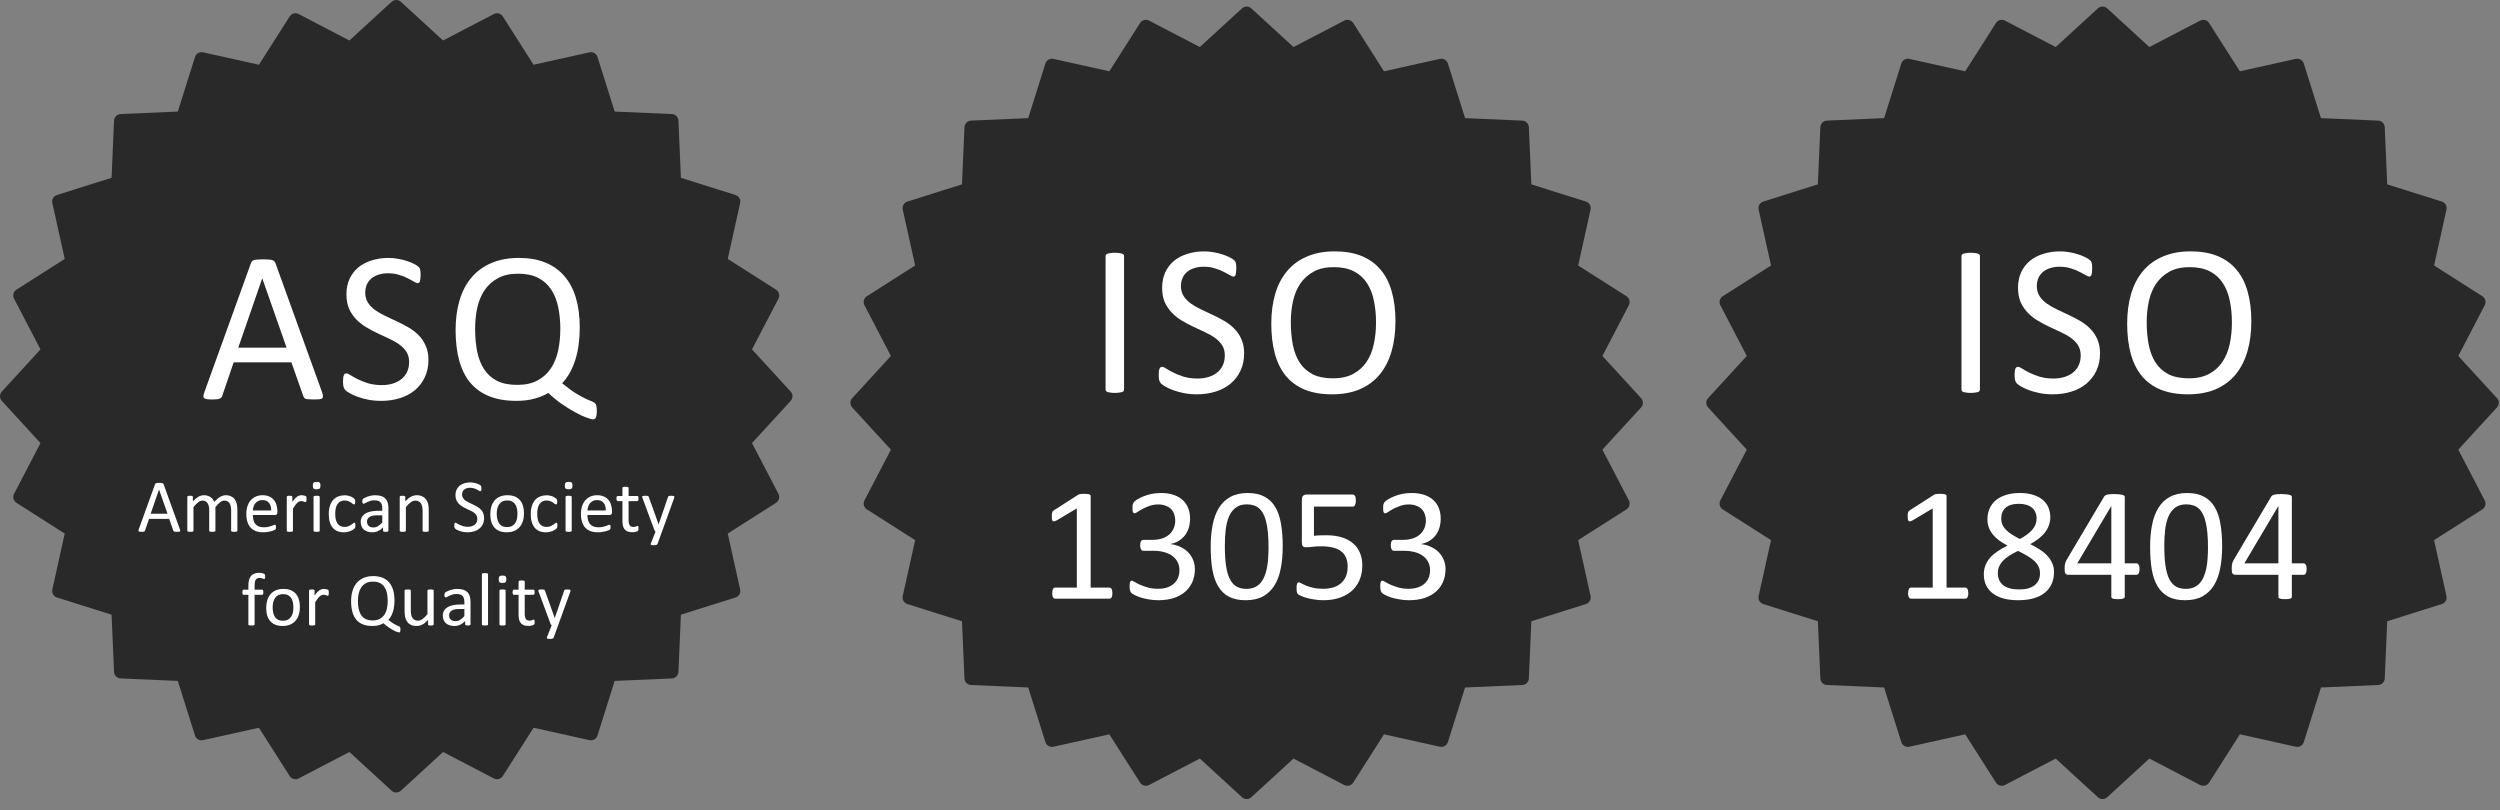 <?xml version="1.0" encoding="UTF-8" standalone="no"?><!DOCTYPE svg PUBLIC "-//W3C//DTD SVG 1.1//EN" "http://www.w3.org/Graphics/SVG/1.1/DTD/svg11.dtd"><svg width="100%" height="100%" viewBox="0 0 182 59" version="1.1" xmlns="http://www.w3.org/2000/svg" xmlns:xlink="http://www.w3.org/1999/xlink" xml:space="preserve" xmlns:serif="http://www.serif.com/" style="fill-rule:evenodd;clip-rule:evenodd;stroke-linecap:round;stroke-linejoin:round;stroke-miterlimit:1.5;"><rect x="0" y="0" width="182" height="59" fill="#808080" stroke="none"/><path d="M28.846,0.5l3.33,3.053l4.007,-2.087l2.426,3.811l4.411,-0.979l1.357,4.309l4.513,0.195l0.196,4.514l4.309,1.357l-0.979,4.411l3.811,2.426l-2.087,4.006l3.053,3.33l-3.053,3.33l2.087,4.007l-3.811,2.426l0.979,4.411l-4.309,1.357l-0.196,4.513l-4.513,0.196l-1.357,4.309l-4.411,-0.979l-2.426,3.811l-4.007,-2.087l-3.33,3.053l-3.33,-3.053l-4.006,2.087l-2.426,-3.811l-4.411,0.979l-1.357,-4.309l-4.514,-0.196l-0.195,-4.513l-4.309,-1.357l0.979,-4.411l-3.811,-2.426l2.087,-4.007l-3.053,-3.33l3.053,-3.33l-2.087,-4.006l3.811,-2.426l-0.979,-4.411l4.309,-1.357l0.195,-4.514l4.514,-0.195l1.357,-4.309l4.411,0.979l2.426,-3.811l4.006,2.087l3.33,-3.053Z" style="fill:#292929;stroke:#292929;stroke-width:1px;"/><path d="M23.448,28.558c0.042,0.115 0.063,0.209 0.063,0.281c0.005,0.068 -0.014,0.12 -0.055,0.157c-0.042,0.036 -0.112,0.06 -0.211,0.07c-0.094,0.01 -0.221,0.016 -0.383,0.016c-0.161,-0 -0.292,-0.006 -0.391,-0.016c-0.093,-0.005 -0.166,-0.016 -0.218,-0.031c-0.047,-0.021 -0.084,-0.047 -0.11,-0.078c-0.021,-0.032 -0.041,-0.071 -0.062,-0.118l-0.867,-2.461l-4.203,0l-0.829,2.43c-0.015,0.047 -0.036,0.089 -0.062,0.125c-0.026,0.031 -0.065,0.06 -0.117,0.086c-0.047,0.021 -0.117,0.037 -0.211,0.047c-0.089,0.01 -0.206,0.016 -0.352,0.016c-0.151,-0 -0.276,-0.008 -0.375,-0.024c-0.094,-0.01 -0.161,-0.034 -0.203,-0.07c-0.036,-0.037 -0.055,-0.089 -0.055,-0.156c0.006,-0.073 0.029,-0.167 0.071,-0.282l3.39,-9.39c0.021,-0.058 0.047,-0.104 0.078,-0.141c0.037,-0.036 0.086,-0.065 0.149,-0.086c0.068,-0.021 0.151,-0.034 0.25,-0.039c0.104,-0.01 0.234,-0.016 0.391,-0.016c0.166,0 0.304,0.006 0.414,0.016c0.109,0.005 0.197,0.018 0.265,0.039c0.068,0.021 0.12,0.052 0.156,0.094c0.037,0.036 0.066,0.083 0.086,0.141l3.391,9.39Zm-4.352,-8.289l-0.007,0l-1.743,5.039l3.516,0l-1.766,-5.039Z" style="fill:#fff;fill-rule:nonzero;"/><path d="M31.19,26.199c0,0.474 -0.088,0.896 -0.265,1.265c-0.172,0.37 -0.414,0.685 -0.727,0.946c-0.307,0.255 -0.672,0.448 -1.094,0.578c-0.416,0.13 -0.867,0.195 -1.351,0.195c-0.339,0 -0.654,-0.028 -0.946,-0.086c-0.286,-0.057 -0.544,-0.127 -0.773,-0.211c-0.224,-0.083 -0.414,-0.169 -0.57,-0.258c-0.151,-0.088 -0.258,-0.164 -0.321,-0.226c-0.057,-0.063 -0.101,-0.141 -0.132,-0.234c-0.027,-0.099 -0.04,-0.23 -0.04,-0.391c0,-0.115 0.006,-0.208 0.016,-0.281c0.01,-0.078 0.026,-0.141 0.047,-0.188c0.021,-0.047 0.047,-0.078 0.078,-0.094c0.031,-0.02 0.068,-0.031 0.109,-0.031c0.073,0 0.175,0.044 0.305,0.133c0.136,0.089 0.307,0.185 0.516,0.289c0.208,0.104 0.458,0.203 0.75,0.297c0.297,0.088 0.638,0.133 1.023,0.133c0.292,-0 0.557,-0.039 0.797,-0.117c0.245,-0.079 0.453,-0.188 0.625,-0.329c0.177,-0.145 0.313,-0.322 0.406,-0.531c0.094,-0.208 0.141,-0.445 0.141,-0.711c-0,-0.286 -0.065,-0.531 -0.195,-0.734c-0.131,-0.203 -0.302,-0.38 -0.516,-0.531c-0.214,-0.157 -0.458,-0.297 -0.734,-0.422c-0.271,-0.13 -0.55,-0.261 -0.836,-0.391c-0.287,-0.135 -0.565,-0.284 -0.836,-0.445c-0.271,-0.162 -0.513,-0.352 -0.727,-0.571c-0.213,-0.218 -0.388,-0.473 -0.523,-0.765c-0.13,-0.297 -0.196,-0.651 -0.196,-1.063c0,-0.422 0.076,-0.797 0.227,-1.125c0.156,-0.333 0.37,-0.612 0.641,-0.836c0.276,-0.224 0.601,-0.393 0.976,-0.507c0.38,-0.12 0.789,-0.18 1.227,-0.18c0.224,-0 0.448,0.021 0.672,0.062c0.229,0.037 0.442,0.089 0.64,0.157c0.203,0.062 0.383,0.135 0.539,0.218c0.157,0.079 0.258,0.144 0.305,0.196c0.052,0.047 0.086,0.086 0.102,0.117c0.015,0.026 0.028,0.062 0.039,0.109c0.01,0.042 0.018,0.094 0.023,0.157c0.005,0.062 0.008,0.143 0.008,0.242c-0,0.093 -0.005,0.177 -0.016,0.25c-0.005,0.073 -0.015,0.135 -0.031,0.187c-0.016,0.047 -0.039,0.084 -0.07,0.11c-0.026,0.02 -0.058,0.031 -0.094,0.031c-0.057,-0 -0.148,-0.037 -0.273,-0.11c-0.12,-0.072 -0.269,-0.153 -0.446,-0.242c-0.177,-0.093 -0.388,-0.177 -0.633,-0.25c-0.239,-0.078 -0.51,-0.117 -0.812,-0.117c-0.281,0 -0.526,0.039 -0.734,0.117c-0.209,0.073 -0.381,0.172 -0.516,0.297c-0.136,0.125 -0.237,0.274 -0.305,0.445c-0.068,0.172 -0.101,0.355 -0.101,0.547c-0,0.282 0.065,0.524 0.195,0.727c0.13,0.203 0.302,0.383 0.516,0.539c0.218,0.156 0.466,0.299 0.742,0.43c0.276,0.13 0.557,0.263 0.844,0.398c0.286,0.13 0.567,0.276 0.843,0.438c0.276,0.156 0.521,0.343 0.735,0.562c0.218,0.214 0.393,0.469 0.523,0.766c0.135,0.291 0.203,0.638 0.203,1.039Z" style="fill:#fff;fill-rule:nonzero;"/><path d="M43.448,29.925c0,0.12 -0.008,0.219 -0.023,0.297c-0.011,0.084 -0.029,0.146 -0.055,0.188c-0.026,0.047 -0.055,0.078 -0.086,0.093c-0.031,0.016 -0.063,0.024 -0.094,0.024c-0.104,-0 -0.273,-0.044 -0.508,-0.133c-0.229,-0.083 -0.494,-0.208 -0.796,-0.375c-0.303,-0.161 -0.625,-0.359 -0.969,-0.594c-0.344,-0.234 -0.677,-0.507 -1,-0.82c-0.255,0.156 -0.578,0.292 -0.969,0.406c-0.391,0.115 -0.844,0.172 -1.359,0.172c-0.761,0 -1.42,-0.112 -1.977,-0.336c-0.552,-0.224 -1.01,-0.552 -1.375,-0.984c-0.359,-0.432 -0.628,-0.969 -0.805,-1.61c-0.177,-0.645 -0.265,-1.385 -0.265,-2.218c-0,-0.802 0.096,-1.526 0.289,-2.172c0.193,-0.651 0.482,-1.203 0.867,-1.656c0.385,-0.459 0.867,-0.81 1.445,-1.055c0.578,-0.25 1.253,-0.375 2.024,-0.375c0.724,-0 1.359,0.112 1.906,0.336c0.552,0.224 1.013,0.552 1.383,0.984c0.375,0.427 0.656,0.956 0.844,1.586c0.187,0.63 0.281,1.354 0.281,2.172c-0,0.422 -0.026,0.826 -0.078,1.211c-0.047,0.385 -0.125,0.75 -0.235,1.094c-0.104,0.343 -0.237,0.661 -0.398,0.953c-0.162,0.292 -0.352,0.555 -0.57,0.789c0.38,0.312 0.713,0.557 1,0.734c0.286,0.172 0.523,0.302 0.711,0.391c0.187,0.088 0.333,0.151 0.437,0.187c0.104,0.042 0.182,0.086 0.234,0.133c0.052,0.052 0.089,0.123 0.11,0.211c0.021,0.094 0.031,0.216 0.031,0.367Zm-2.656,-5.976c-0,-0.573 -0.052,-1.104 -0.156,-1.594c-0.099,-0.49 -0.269,-0.914 -0.508,-1.273c-0.235,-0.365 -0.55,-0.649 -0.946,-0.852c-0.395,-0.203 -0.885,-0.305 -1.468,-0.305c-0.584,0 -1.073,0.11 -1.469,0.328c-0.396,0.214 -0.719,0.506 -0.969,0.875c-0.245,0.365 -0.422,0.79 -0.531,1.274c-0.104,0.484 -0.156,0.997 -0.156,1.539c-0,0.594 0.049,1.141 0.148,1.641c0.099,0.494 0.266,0.924 0.5,1.289c0.234,0.364 0.547,0.648 0.938,0.851c0.395,0.198 0.89,0.297 1.484,0.297c0.588,0 1.083,-0.109 1.484,-0.328c0.401,-0.219 0.724,-0.513 0.969,-0.883c0.245,-0.375 0.419,-0.807 0.524,-1.297c0.104,-0.494 0.156,-1.015 0.156,-1.562Z" style="fill:#fff;fill-rule:nonzero;"/><g transform="matrix(0.421,0,0,0.421,-714.409,-30.568)"><g transform="matrix(13.271,0,0,13.271,1720.65,164.533)"><path d="M0.557,-0.03c0.003,0.007 0.004,0.013 0.004,0.018c0,0.004 -0.001,0.007 -0.003,0.01c-0.003,0.002 -0.007,0.003 -0.014,0.004c-0.005,0.001 -0.013,0.001 -0.023,0.001c-0.011,-0 -0.019,-0 -0.025,-0.001c-0.006,-0 -0.01,-0.001 -0.014,-0.002c-0.003,-0.001 -0.005,-0.003 -0.006,-0.005c-0.002,-0.002 -0.003,-0.004 -0.004,-0.007l-0.055,-0.154l-0.262,-0l-0.052,0.152c-0.001,0.003 -0.002,0.005 -0.004,0.008c-0.002,0.002 -0.004,0.003 -0.007,0.005c-0.003,0.001 -0.008,0.002 -0.013,0.003c-0.006,0.001 -0.013,0.001 -0.022,0.001c-0.01,-0 -0.018,-0.001 -0.024,-0.002c-0.006,-0 -0.01,-0.002 -0.012,-0.004c-0.003,-0.002 -0.004,-0.005 -0.004,-0.01c0,-0.004 0.002,-0.01 0.004,-0.017l0.212,-0.587c0.002,-0.004 0.003,-0.007 0.005,-0.009c0.003,-0.002 0.006,-0.004 0.01,-0.005c0.004,-0.002 0.009,-0.002 0.015,-0.003c0.007,-0 0.015,-0.001 0.025,-0.001c0.01,0 0.019,0.001 0.025,0.001c0.007,0.001 0.013,0.001 0.017,0.003c0.004,0.001 0.008,0.003 0.01,0.006c0.002,0.002 0.004,0.005 0.005,0.008l0.212,0.587Zm-0.272,-0.518l-0,0l-0.109,0.315l0.22,0l-0.111,-0.315Z" style="fill:#fff;fill-rule:nonzero;"/></g><g transform="matrix(13.271,0,0,13.271,1728.33,164.533)"><path d="M0.727,-0.012c-0,0.002 -0.001,0.005 -0.002,0.007c-0.002,0.001 -0.004,0.003 -0.007,0.004c-0.003,0.001 -0.007,0.002 -0.012,0.003c-0.005,0.001 -0.012,0.001 -0.019,0.001c-0.009,-0 -0.015,-0 -0.02,-0.001c-0.006,-0.001 -0.01,-0.002 -0.013,-0.003c-0.003,-0.001 -0.005,-0.003 -0.007,-0.004c-0.001,-0.002 -0.001,-0.005 -0.001,-0.007l-0,-0.267c-0,-0.019 -0.002,-0.036 -0.005,-0.051c-0.004,-0.015 -0.009,-0.029 -0.016,-0.04c-0.007,-0.011 -0.016,-0.019 -0.027,-0.025c-0.011,-0.006 -0.024,-0.009 -0.039,-0.009c-0.019,0 -0.038,0.007 -0.057,0.022c-0.018,0.014 -0.039,0.035 -0.061,0.063l-0,0.307c-0,0.002 -0.001,0.005 -0.002,0.007c-0.001,0.001 -0.004,0.003 -0.007,0.004c-0.003,0.001 -0.007,0.002 -0.012,0.003c-0.005,0.001 -0.012,0.001 -0.02,0.001c-0.007,-0 -0.014,-0 -0.019,-0.001c-0.005,-0.001 -0.01,-0.002 -0.013,-0.003c-0.003,-0.001 -0.005,-0.003 -0.006,-0.004c-0.001,-0.002 -0.002,-0.005 -0.002,-0.007l0,-0.267c0,-0.019 -0.001,-0.036 -0.005,-0.051c-0.004,-0.015 -0.009,-0.029 -0.016,-0.04c-0.007,-0.011 -0.016,-0.019 -0.027,-0.025c-0.011,-0.006 -0.024,-0.009 -0.039,-0.009c-0.019,0 -0.037,0.007 -0.056,0.022c-0.019,0.014 -0.04,0.035 -0.062,0.063l0,0.307c0,0.002 -0,0.005 -0.002,0.007c-0.001,0.001 -0.003,0.003 -0.006,0.004c-0.003,0.001 -0.007,0.002 -0.012,0.003c-0.005,0.001 -0.012,0.001 -0.02,0.001c-0.008,-0 -0.015,-0 -0.02,-0.001c-0.005,-0.001 -0.009,-0.002 -0.012,-0.003c-0.003,-0.001 -0.006,-0.003 -0.007,-0.004c-0.001,-0.002 -0.001,-0.005 -0.001,-0.007l-0,-0.44c-0,-0.002 0,-0.004 0.001,-0.006c0.001,-0.002 0.003,-0.004 0.006,-0.005c0.003,-0.002 0.007,-0.002 0.011,-0.003c0.005,-0 0.011,-0.001 0.018,-0.001c0.007,0 0.013,0.001 0.018,0.001c0.005,0.001 0.009,0.001 0.011,0.003c0.003,0.001 0.005,0.003 0.006,0.005c0.001,0.002 0.001,0.004 0.001,0.006l0,0.058c0.025,-0.027 0.049,-0.047 0.072,-0.06c0.024,-0.013 0.047,-0.02 0.071,-0.02c0.018,0 0.035,0.002 0.049,0.007c0.015,0.004 0.027,0.01 0.038,0.018c0.012,0.007 0.021,0.016 0.029,0.027c0.008,0.011 0.014,0.022 0.019,0.035c0.015,-0.016 0.029,-0.029 0.042,-0.04c0.013,-0.011 0.026,-0.02 0.038,-0.027c0.012,-0.007 0.024,-0.012 0.036,-0.015c0.011,-0.003 0.023,-0.005 0.035,-0.005c0.028,0 0.052,0.005 0.071,0.016c0.019,0.009 0.035,0.022 0.046,0.039c0.012,0.017 0.021,0.036 0.026,0.059c0.005,0.022 0.008,0.045 0.008,0.07l-0,0.278Z" style="fill:#fff;fill-rule:nonzero;"/></g><g transform="matrix(13.271,0,0,13.271,1738.93,164.533)"><path d="M0.45,-0.251c-0,0.013 -0.004,0.022 -0.01,0.027c-0.006,0.006 -0.013,0.008 -0.022,0.008l-0.288,0c0,0.025 0.003,0.047 0.008,0.066c0.005,0.02 0.013,0.036 0.024,0.05c0.012,0.014 0.026,0.025 0.045,0.033c0.018,0.007 0.04,0.011 0.066,0.011c0.021,-0 0.04,-0.002 0.056,-0.005c0.016,-0.004 0.03,-0.008 0.042,-0.012c0.012,-0.004 0.022,-0.008 0.029,-0.011c0.008,-0.004 0.014,-0.005 0.018,-0.005c0.002,-0 0.004,0 0.006,0.002c0.002,0.001 0.003,0.002 0.004,0.004c0.001,0.003 0.002,0.006 0.002,0.01c0.001,0.004 0.001,0.009 0.001,0.015c0,0.004 -0,0.008 -0,0.011c-0.001,0.003 -0.001,0.006 -0.002,0.008c-0,0.003 -0.001,0.005 -0.002,0.007c-0.001,0.002 -0.003,0.004 -0.005,0.006c-0.001,0.001 -0.006,0.004 -0.015,0.008c-0.009,0.004 -0.02,0.008 -0.034,0.012c-0.014,0.004 -0.031,0.007 -0.049,0.01c-0.018,0.004 -0.038,0.005 -0.059,0.005c-0.036,0 -0.068,-0.005 -0.095,-0.015c-0.027,-0.01 -0.05,-0.025 -0.068,-0.045c-0.019,-0.02 -0.033,-0.045 -0.042,-0.074c-0.01,-0.03 -0.015,-0.065 -0.015,-0.105c0,-0.038 0.005,-0.072 0.015,-0.102c0.01,-0.03 0.024,-0.055 0.042,-0.076c0.019,-0.021 0.041,-0.037 0.067,-0.049c0.026,-0.011 0.055,-0.017 0.087,-0.017c0.035,0 0.064,0.006 0.088,0.017c0.025,0.011 0.045,0.026 0.06,0.045c0.016,0.018 0.027,0.04 0.034,0.066c0.008,0.025 0.012,0.052 0.012,0.08l-0,0.015Zm-0.081,-0.024c0.001,-0.042 -0.009,-0.075 -0.029,-0.1c-0.019,-0.024 -0.048,-0.036 -0.087,-0.036c-0.02,0 -0.037,0.004 -0.052,0.012c-0.015,0.007 -0.028,0.017 -0.038,0.029c-0.01,0.013 -0.018,0.027 -0.023,0.044c-0.006,0.016 -0.009,0.033 -0.01,0.051l0.239,0Z" style="fill:#fff;fill-rule:nonzero;"/></g><g transform="matrix(13.271,0,0,13.271,1745.53,164.533)"><path d="M0.332,-0.423c-0,0.007 -0.001,0.013 -0.001,0.018c-0,0.005 -0.001,0.009 -0.002,0.012c-0.001,0.003 -0.002,0.005 -0.004,0.006c-0.001,0.002 -0.003,0.002 -0.006,0.002c-0.002,0 -0.006,-0 -0.009,-0.002c-0.004,-0.001 -0.008,-0.003 -0.013,-0.004c-0.005,-0.002 -0.01,-0.003 -0.016,-0.005c-0.006,-0.001 -0.012,-0.001 -0.019,-0.001c-0.008,-0 -0.016,0.001 -0.024,0.004c-0.008,0.004 -0.016,0.009 -0.025,0.017c-0.008,0.007 -0.017,0.017 -0.026,0.029c-0.01,0.013 -0.02,0.028 -0.032,0.046l0,0.289c0,0.002 -0,0.005 -0.002,0.007c-0.001,0.001 -0.003,0.003 -0.006,0.004c-0.003,0.001 -0.007,0.002 -0.012,0.003c-0.005,0.001 -0.012,0.001 -0.02,0.001c-0.008,-0 -0.015,-0 -0.02,-0.001c-0.005,-0.001 -0.009,-0.002 -0.012,-0.003c-0.003,-0.001 -0.006,-0.003 -0.007,-0.004c-0.001,-0.002 -0.001,-0.005 -0.001,-0.007l-0,-0.44c-0,-0.002 0,-0.004 0.001,-0.006c0.001,-0.002 0.003,-0.004 0.006,-0.005c0.003,-0.002 0.007,-0.002 0.011,-0.003c0.005,-0 0.011,-0.001 0.018,-0.001c0.007,0 0.013,0.001 0.018,0.001c0.005,0.001 0.009,0.001 0.011,0.003c0.003,0.001 0.005,0.003 0.006,0.005c0.001,0.002 0.001,0.004 0.001,0.006l0,0.064c0.013,-0.017 0.024,-0.032 0.034,-0.043c0.011,-0.011 0.021,-0.019 0.03,-0.026c0.01,-0.006 0.019,-0.01 0.028,-0.013c0.01,-0.002 0.019,-0.004 0.029,-0.004c0.004,0 0.009,0.001 0.014,0.001c0.005,0.001 0.011,0.001 0.017,0.003c0.006,0.001 0.011,0.003 0.015,0.004c0.005,0.002 0.009,0.003 0.011,0.005c0.002,0.002 0.003,0.003 0.004,0.005c0,0.001 0.001,0.003 0.001,0.005c0.001,0.003 0.001,0.006 0.001,0.011c0,0.004 0.001,0.01 0.001,0.017Z" style="fill:#fff;fill-rule:nonzero;"/></g><g transform="matrix(13.271,0,0,13.271,1750.16,164.533)"><path d="M0.155,-0.012c0,0.002 -0,0.005 -0.002,0.007c-0.001,0.001 -0.003,0.003 -0.006,0.004c-0.003,0.001 -0.007,0.002 -0.012,0.003c-0.005,0.001 -0.012,0.001 -0.02,0.001c-0.008,-0 -0.015,-0 -0.02,-0.001c-0.005,-0.001 -0.009,-0.002 -0.012,-0.003c-0.003,-0.001 -0.006,-0.003 -0.007,-0.004c-0.001,-0.002 -0.001,-0.005 -0.001,-0.007l-0,-0.44c-0,-0.002 0,-0.004 0.001,-0.006c0.001,-0.002 0.004,-0.004 0.007,-0.005c0.003,-0.001 0.007,-0.002 0.012,-0.003c0.005,-0 0.012,-0.001 0.02,-0.001c0.008,0 0.015,0.001 0.02,0.001c0.005,0.001 0.009,0.002 0.012,0.003c0.003,0.001 0.005,0.003 0.006,0.005c0.002,0.002 0.002,0.004 0.002,0.006l0,0.44Zm0.01,-0.588c-0,0.019 -0.004,0.032 -0.011,0.038c-0.007,0.007 -0.021,0.011 -0.04,0.011c-0.019,-0 -0.032,-0.004 -0.039,-0.01c-0.007,-0.007 -0.01,-0.02 -0.01,-0.038c-0,-0.019 0.004,-0.032 0.011,-0.039c0.007,-0.007 0.02,-0.01 0.039,-0.01c0.019,0 0.032,0.003 0.039,0.01c0.007,0.007 0.011,0.019 0.011,0.038Z" style="fill:#fff;fill-rule:nonzero;"/></g><g transform="matrix(13.271,0,0,13.271,1753.2,164.533)"><path d="M0.391,-0.079c-0,0.005 -0.001,0.01 -0.001,0.015c-0,0.003 -0.001,0.007 -0.002,0.01c-0,0.002 -0.001,0.005 -0.003,0.007c-0.001,0.002 -0.003,0.005 -0.008,0.009c-0.003,0.004 -0.01,0.009 -0.02,0.016c-0.01,0.005 -0.021,0.011 -0.033,0.016c-0.012,0.004 -0.025,0.008 -0.04,0.011c-0.014,0.003 -0.029,0.004 -0.044,0.004c-0.032,0 -0.06,-0.005 -0.084,-0.015c-0.025,-0.011 -0.045,-0.026 -0.062,-0.046c-0.016,-0.02 -0.029,-0.045 -0.037,-0.073c-0.009,-0.03 -0.013,-0.063 -0.013,-0.102c-0,-0.043 0.005,-0.08 0.016,-0.111c0.01,-0.031 0.025,-0.057 0.043,-0.077c0.019,-0.019 0.04,-0.034 0.065,-0.043c0.025,-0.01 0.052,-0.015 0.081,-0.015c0.014,-0 0.028,0.001 0.041,0.004c0.013,0.002 0.025,0.006 0.036,0.01c0.011,0.004 0.021,0.009 0.029,0.015c0.009,0.005 0.016,0.01 0.02,0.014c0.003,0.004 0.006,0.007 0.007,0.009c0.002,0.002 0.003,0.005 0.004,0.008c0.001,0.003 0.002,0.007 0.002,0.011c0.001,0.004 0.001,0.008 0.001,0.014c-0,0.013 -0.002,0.022 -0.005,0.027c-0.003,0.005 -0.006,0.007 -0.01,0.007c-0.005,0 -0.011,-0.002 -0.018,-0.007c-0.006,-0.006 -0.014,-0.012 -0.023,-0.018c-0.01,-0.007 -0.022,-0.013 -0.036,-0.018c-0.014,-0.006 -0.03,-0.008 -0.049,-0.008c-0.039,-0 -0.068,0.015 -0.089,0.045c-0.021,0.029 -0.031,0.072 -0.031,0.129c-0,0.028 0.003,0.053 0.008,0.075c0.005,0.021 0.013,0.039 0.024,0.053c0.01,0.014 0.023,0.025 0.038,0.032c0.015,0.007 0.032,0.01 0.052,0.01c0.019,0 0.035,-0.002 0.049,-0.008c0.014,-0.006 0.026,-0.013 0.036,-0.019c0.01,-0.008 0.019,-0.014 0.026,-0.019c0.007,-0.006 0.013,-0.009 0.016,-0.009c0.003,-0 0.005,0 0.006,0.002c0.002,0.001 0.003,0.003 0.004,0.007c0.002,0.003 0.002,0.006 0.003,0.011c0,0.005 0.001,0.01 0.001,0.017Z" style="fill:#fff;fill-rule:nonzero;"/></g><g transform="matrix(13.271,0,0,13.271,1758.71,164.533)"><path d="M0.406,-0.012c-0,0.004 -0.002,0.007 -0.004,0.009c-0.003,0.002 -0.006,0.003 -0.011,0.004c-0.004,0.001 -0.011,0.002 -0.02,0.002c-0.008,-0 -0.015,-0.001 -0.02,-0.002c-0.005,-0.001 -0.009,-0.002 -0.011,-0.004c-0.002,-0.002 -0.004,-0.005 -0.004,-0.009l0,-0.044c-0.019,0.021 -0.04,0.037 -0.064,0.048c-0.023,0.012 -0.048,0.017 -0.075,0.017c-0.023,0 -0.044,-0.003 -0.063,-0.009c-0.018,-0.006 -0.034,-0.014 -0.048,-0.026c-0.013,-0.011 -0.023,-0.025 -0.03,-0.042c-0.007,-0.016 -0.011,-0.035 -0.011,-0.057c-0,-0.024 0.005,-0.046 0.015,-0.064c0.01,-0.018 0.025,-0.033 0.044,-0.045c0.018,-0.012 0.042,-0.021 0.069,-0.027c0.027,-0.006 0.058,-0.01 0.092,-0.01l0.061,0l-0,-0.034c-0,-0.017 -0.002,-0.032 -0.006,-0.045c-0.003,-0.013 -0.009,-0.023 -0.017,-0.032c-0.008,-0.009 -0.018,-0.015 -0.031,-0.019c-0.013,-0.005 -0.028,-0.007 -0.047,-0.007c-0.02,-0 -0.038,0.002 -0.054,0.007c-0.015,0.005 -0.029,0.01 -0.041,0.016c-0.012,0.005 -0.022,0.01 -0.03,0.015c-0.008,0.005 -0.014,0.007 -0.017,0.007c-0.003,0 -0.005,-0 -0.007,-0.002c-0.002,-0.001 -0.004,-0.003 -0.006,-0.006c-0.001,-0.002 -0.002,-0.005 -0.003,-0.009c-0,-0.005 -0.001,-0.009 -0.001,-0.014c0,-0.008 0.001,-0.015 0.002,-0.019c0.001,-0.005 0.004,-0.01 0.008,-0.014c0.005,-0.004 0.012,-0.009 0.023,-0.014c0.011,-0.006 0.023,-0.011 0.037,-0.016c0.014,-0.005 0.03,-0.009 0.046,-0.012c0.017,-0.003 0.033,-0.005 0.05,-0.005c0.032,0 0.059,0.004 0.081,0.011c0.022,0.007 0.04,0.018 0.054,0.032c0.013,0.014 0.023,0.031 0.029,0.051c0.007,0.021 0.01,0.045 0.01,0.072l-0,0.296Zm-0.08,-0.2l-0.069,-0c-0.022,-0 -0.042,0.002 -0.058,0.005c-0.016,0.004 -0.03,0.01 -0.04,0.017c-0.011,0.007 -0.019,0.016 -0.024,0.026c-0.005,0.011 -0.008,0.022 -0.008,0.036c0,0.022 0.008,0.041 0.022,0.054c0.015,0.014 0.035,0.02 0.061,0.02c0.021,0 0.041,-0.005 0.059,-0.016c0.018,-0.011 0.037,-0.027 0.057,-0.049l-0,-0.093Z" style="fill:#fff;fill-rule:nonzero;"/></g><g transform="matrix(13.271,0,0,13.271,1765.06,164.533)"><path d="M0.453,-0.012c0,0.002 -0.001,0.005 -0.002,0.007c-0.001,0.001 -0.003,0.003 -0.006,0.004c-0.003,0.001 -0.007,0.002 -0.012,0.003c-0.006,0.001 -0.012,0.001 -0.02,0.001c-0.008,-0 -0.015,-0 -0.02,-0.001c-0.005,-0.001 -0.009,-0.002 -0.012,-0.003c-0.003,-0.001 -0.005,-0.003 -0.006,-0.004c-0.002,-0.002 -0.002,-0.005 -0.002,-0.007l-0,-0.258c-0,-0.025 -0.002,-0.045 -0.006,-0.06c-0.004,-0.015 -0.01,-0.029 -0.017,-0.04c-0.008,-0.011 -0.018,-0.019 -0.03,-0.025c-0.011,-0.006 -0.025,-0.009 -0.041,-0.009c-0.02,0 -0.04,0.007 -0.06,0.022c-0.02,0.014 -0.042,0.035 -0.064,0.063l0,0.307c0,0.002 -0,0.005 -0.002,0.007c-0.001,0.001 -0.003,0.003 -0.006,0.004c-0.003,0.001 -0.007,0.002 -0.012,0.003c-0.005,0.001 -0.012,0.001 -0.02,0.001c-0.008,-0 -0.015,-0 -0.02,-0.001c-0.005,-0.001 -0.009,-0.002 -0.012,-0.003c-0.003,-0.001 -0.006,-0.003 -0.007,-0.004c-0.001,-0.002 -0.001,-0.005 -0.001,-0.007l-0,-0.44c-0,-0.002 0,-0.004 0.001,-0.006c0.001,-0.002 0.003,-0.004 0.006,-0.005c0.003,-0.002 0.007,-0.002 0.011,-0.003c0.005,-0 0.011,-0.001 0.018,-0.001c0.007,0 0.013,0.001 0.018,0.001c0.005,0.001 0.009,0.001 0.011,0.003c0.003,0.001 0.005,0.003 0.006,0.005c0.001,0.002 0.001,0.004 0.001,0.006l0,0.058c0.025,-0.027 0.05,-0.047 0.074,-0.06c0.025,-0.013 0.05,-0.02 0.075,-0.02c0.029,0 0.054,0.005 0.074,0.016c0.02,0.009 0.036,0.022 0.048,0.039c0.013,0.017 0.022,0.036 0.027,0.059c0.005,0.022 0.008,0.048 0.008,0.08l0,0.268Z" style="fill:#fff;fill-rule:nonzero;"/></g><g transform="matrix(13.271,0,0,13.271,1775.03,164.533)"><path d="M0.423,-0.177c0,0.029 -0.005,0.056 -0.016,0.079c-0.011,0.023 -0.026,0.043 -0.046,0.059c-0.019,0.016 -0.042,0.028 -0.068,0.036c-0.026,0.008 -0.054,0.012 -0.085,0.012c-0.021,0 -0.04,-0.002 -0.059,-0.005c-0.017,-0.004 -0.034,-0.008 -0.048,-0.013c-0.014,-0.005 -0.026,-0.011 -0.036,-0.016c-0.009,-0.006 -0.016,-0.011 -0.02,-0.015c-0.003,-0.003 -0.006,-0.008 -0.008,-0.014c-0.002,-0.006 -0.002,-0.015 -0.002,-0.025c-0,-0.007 -0,-0.013 0.001,-0.017c0,-0.005 0.001,-0.009 0.003,-0.012c0.001,-0.003 0.003,-0.005 0.004,-0.006c0.002,-0.001 0.005,-0.002 0.007,-0.002c0.005,0 0.011,0.003 0.019,0.009c0.009,0.005 0.02,0.011 0.033,0.018c0.013,0.006 0.028,0.012 0.046,0.018c0.019,0.006 0.04,0.008 0.064,0.008c0.019,0 0.035,-0.002 0.05,-0.007c0.016,-0.005 0.029,-0.012 0.039,-0.02c0.011,-0.009 0.02,-0.021 0.026,-0.034c0.006,-0.013 0.008,-0.027 0.008,-0.044c0,-0.018 -0.004,-0.033 -0.012,-0.046c-0.008,-0.013 -0.019,-0.024 -0.032,-0.033c-0.013,-0.01 -0.029,-0.019 -0.046,-0.026c-0.017,-0.009 -0.034,-0.017 -0.052,-0.025c-0.018,-0.008 -0.035,-0.018 -0.052,-0.028c-0.017,-0.01 -0.032,-0.022 -0.046,-0.035c-0.013,-0.014 -0.024,-0.03 -0.032,-0.048c-0.009,-0.019 -0.013,-0.041 -0.013,-0.067c0,-0.026 0.005,-0.049 0.014,-0.07c0.01,-0.021 0.024,-0.038 0.04,-0.052c0.018,-0.014 0.038,-0.025 0.062,-0.032c0.023,-0.007 0.049,-0.011 0.076,-0.011c0.014,-0 0.028,0.001 0.042,0.004c0.015,0.002 0.028,0.005 0.04,0.01c0.013,0.003 0.024,0.008 0.034,0.013c0.01,0.005 0.016,0.009 0.019,0.012c0.003,0.003 0.005,0.006 0.006,0.008c0.001,0.001 0.002,0.004 0.003,0.007c0,0.002 0.001,0.005 0.001,0.009c0.001,0.004 0.001,0.009 0.001,0.016c-0,0.005 -0.001,0.011 -0.001,0.015c-0.001,0.005 -0.001,0.009 -0.002,0.012c-0.001,0.003 -0.003,0.005 -0.005,0.007c-0.001,0.001 -0.003,0.002 -0.005,0.002c-0.004,-0 -0.01,-0.003 -0.018,-0.007c-0.007,-0.005 -0.016,-0.01 -0.027,-0.015c-0.011,-0.006 -0.025,-0.011 -0.04,-0.016c-0.015,-0.005 -0.032,-0.007 -0.051,-0.007c-0.017,-0 -0.033,0.002 -0.046,0.007c-0.013,0.005 -0.023,0.011 -0.032,0.019c-0.008,0.007 -0.015,0.017 -0.019,0.027c-0.004,0.011 -0.006,0.023 -0.006,0.035c-0,0.017 0.004,0.032 0.012,0.045c0.008,0.013 0.019,0.024 0.032,0.034c0.014,0.009 0.029,0.018 0.047,0.027c0.017,0.008 0.034,0.016 0.052,0.024c0.018,0.009 0.036,0.018 0.053,0.028c0.017,0.01 0.033,0.021 0.046,0.035c0.014,0.013 0.025,0.029 0.033,0.048c0.008,0.018 0.012,0.04 0.012,0.065Z" style="fill:#fff;fill-rule:nonzero;"/></g><g transform="matrix(13.271,0,0,13.271,1781.13,164.533)"><path d="M0.483,-0.237c0,0.036 -0.004,0.069 -0.014,0.099c-0.009,0.03 -0.023,0.056 -0.042,0.078c-0.019,0.022 -0.042,0.039 -0.071,0.051c-0.028,0.012 -0.06,0.018 -0.097,0.018c-0.036,0 -0.068,-0.005 -0.095,-0.016c-0.027,-0.011 -0.049,-0.026 -0.067,-0.047c-0.018,-0.02 -0.031,-0.045 -0.04,-0.074c-0.009,-0.03 -0.013,-0.063 -0.013,-0.1c-0,-0.036 0.005,-0.069 0.014,-0.099c0.009,-0.03 0.023,-0.056 0.042,-0.078c0.018,-0.022 0.042,-0.039 0.07,-0.051c0.028,-0.012 0.061,-0.018 0.098,-0.018c0.036,0 0.068,0.006 0.094,0.016c0.027,0.011 0.05,0.027 0.068,0.047c0.018,0.021 0.031,0.046 0.04,0.075c0.009,0.029 0.013,0.062 0.013,0.099Zm-0.085,0.006c0,-0.024 -0.002,-0.047 -0.006,-0.068c-0.005,-0.021 -0.012,-0.04 -0.022,-0.055c-0.01,-0.016 -0.024,-0.029 -0.041,-0.038c-0.017,-0.01 -0.039,-0.014 -0.064,-0.014c-0.024,-0 -0.045,0.004 -0.062,0.012c-0.017,0.009 -0.031,0.021 -0.042,0.037c-0.011,0.015 -0.019,0.033 -0.025,0.054c-0.005,0.021 -0.008,0.045 -0.008,0.07c0,0.024 0.003,0.046 0.007,0.067c0.004,0.022 0.012,0.04 0.022,0.056c0.01,0.016 0.024,0.028 0.041,0.038c0.017,0.009 0.039,0.013 0.065,0.013c0.023,0 0.043,-0.004 0.061,-0.012c0.017,-0.009 0.031,-0.021 0.042,-0.036c0.011,-0.015 0.019,-0.033 0.025,-0.055c0.005,-0.021 0.007,-0.044 0.007,-0.069Z" style="fill:#fff;fill-rule:nonzero;"/></g><g transform="matrix(13.271,0,0,13.271,1788.13,164.533)"><path d="M0.391,-0.079c-0,0.005 -0.001,0.01 -0.001,0.015c-0,0.003 -0.001,0.007 -0.002,0.01c-0,0.002 -0.001,0.005 -0.003,0.007c-0.001,0.002 -0.003,0.005 -0.008,0.009c-0.003,0.004 -0.01,0.009 -0.02,0.016c-0.01,0.005 -0.021,0.011 -0.033,0.016c-0.012,0.004 -0.025,0.008 -0.04,0.011c-0.014,0.003 -0.029,0.004 -0.044,0.004c-0.032,0 -0.06,-0.005 -0.084,-0.015c-0.025,-0.011 -0.045,-0.026 -0.062,-0.046c-0.016,-0.02 -0.029,-0.045 -0.037,-0.073c-0.009,-0.03 -0.013,-0.063 -0.013,-0.102c-0,-0.043 0.005,-0.08 0.016,-0.111c0.01,-0.031 0.025,-0.057 0.043,-0.077c0.019,-0.019 0.04,-0.034 0.065,-0.043c0.025,-0.01 0.052,-0.015 0.081,-0.015c0.014,-0 0.028,0.001 0.041,0.004c0.013,0.002 0.025,0.006 0.036,0.01c0.011,0.004 0.021,0.009 0.029,0.015c0.009,0.005 0.016,0.01 0.02,0.014c0.003,0.004 0.006,0.007 0.007,0.009c0.002,0.002 0.003,0.005 0.004,0.008c0.001,0.003 0.002,0.007 0.002,0.011c0.001,0.004 0.001,0.008 0.001,0.014c-0,0.013 -0.002,0.022 -0.005,0.027c-0.003,0.005 -0.006,0.007 -0.01,0.007c-0.005,0 -0.011,-0.002 -0.018,-0.007c-0.006,-0.006 -0.014,-0.012 -0.023,-0.018c-0.01,-0.007 -0.022,-0.013 -0.036,-0.018c-0.014,-0.006 -0.03,-0.008 -0.049,-0.008c-0.039,-0 -0.068,0.015 -0.089,0.045c-0.021,0.029 -0.031,0.072 -0.031,0.129c-0,0.028 0.003,0.053 0.008,0.075c0.005,0.021 0.013,0.039 0.024,0.053c0.01,0.014 0.023,0.025 0.038,0.032c0.015,0.007 0.032,0.01 0.052,0.01c0.019,0 0.035,-0.002 0.049,-0.008c0.014,-0.006 0.026,-0.013 0.036,-0.019c0.01,-0.008 0.019,-0.014 0.026,-0.019c0.007,-0.006 0.013,-0.009 0.016,-0.009c0.003,-0 0.005,0 0.006,0.002c0.002,0.001 0.003,0.003 0.004,0.007c0.002,0.003 0.002,0.006 0.003,0.011c0,0.005 0.001,0.01 0.001,0.017Z" style="fill:#fff;fill-rule:nonzero;"/></g><g transform="matrix(13.271,0,0,13.271,1793.74,164.533)"><path d="M0.155,-0.012c0,0.002 -0,0.005 -0.002,0.007c-0.001,0.001 -0.003,0.003 -0.006,0.004c-0.003,0.001 -0.007,0.002 -0.012,0.003c-0.005,0.001 -0.012,0.001 -0.02,0.001c-0.008,-0 -0.015,-0 -0.02,-0.001c-0.005,-0.001 -0.009,-0.002 -0.012,-0.003c-0.003,-0.001 -0.006,-0.003 -0.007,-0.004c-0.001,-0.002 -0.001,-0.005 -0.001,-0.007l-0,-0.44c-0,-0.002 0,-0.004 0.001,-0.006c0.001,-0.002 0.004,-0.004 0.007,-0.005c0.003,-0.001 0.007,-0.002 0.012,-0.003c0.005,-0 0.012,-0.001 0.02,-0.001c0.008,0 0.015,0.001 0.02,0.001c0.005,0.001 0.009,0.002 0.012,0.003c0.003,0.001 0.005,0.003 0.006,0.005c0.002,0.002 0.002,0.004 0.002,0.006l0,0.44Zm0.01,-0.588c-0,0.019 -0.004,0.032 -0.011,0.038c-0.007,0.007 -0.021,0.011 -0.04,0.011c-0.019,-0 -0.032,-0.004 -0.039,-0.01c-0.007,-0.007 -0.01,-0.02 -0.01,-0.038c-0,-0.019 0.004,-0.032 0.011,-0.039c0.007,-0.007 0.02,-0.01 0.039,-0.01c0.019,0 0.032,0.003 0.039,0.01c0.007,0.007 0.011,0.019 0.011,0.038Z" style="fill:#fff;fill-rule:nonzero;"/></g><g transform="matrix(13.271,0,0,13.271,1796.79,164.533)"><path d="M0.45,-0.251c-0,0.013 -0.004,0.022 -0.01,0.027c-0.006,0.006 -0.013,0.008 -0.022,0.008l-0.288,0c0,0.025 0.003,0.047 0.008,0.066c0.005,0.02 0.013,0.036 0.024,0.05c0.012,0.014 0.026,0.025 0.045,0.033c0.018,0.007 0.04,0.011 0.066,0.011c0.021,-0 0.04,-0.002 0.056,-0.005c0.016,-0.004 0.03,-0.008 0.042,-0.012c0.012,-0.004 0.022,-0.008 0.029,-0.011c0.008,-0.004 0.014,-0.005 0.018,-0.005c0.002,-0 0.004,0 0.006,0.002c0.002,0.001 0.003,0.002 0.004,0.004c0.001,0.003 0.002,0.006 0.002,0.01c0.001,0.004 0.001,0.009 0.001,0.015c0,0.004 -0,0.008 -0,0.011c-0.001,0.003 -0.001,0.006 -0.002,0.008c-0,0.003 -0.001,0.005 -0.002,0.007c-0.001,0.002 -0.003,0.004 -0.005,0.006c-0.001,0.001 -0.006,0.004 -0.015,0.008c-0.009,0.004 -0.02,0.008 -0.034,0.012c-0.014,0.004 -0.031,0.007 -0.049,0.01c-0.018,0.004 -0.038,0.005 -0.059,0.005c-0.036,0 -0.068,-0.005 -0.095,-0.015c-0.027,-0.01 -0.05,-0.025 -0.068,-0.045c-0.019,-0.02 -0.033,-0.045 -0.042,-0.074c-0.01,-0.03 -0.015,-0.065 -0.015,-0.105c0,-0.038 0.005,-0.072 0.015,-0.102c0.01,-0.03 0.024,-0.055 0.042,-0.076c0.019,-0.021 0.041,-0.037 0.067,-0.049c0.026,-0.011 0.055,-0.017 0.087,-0.017c0.035,0 0.064,0.006 0.088,0.017c0.025,0.011 0.045,0.026 0.06,0.045c0.016,0.018 0.027,0.04 0.034,0.066c0.008,0.025 0.012,0.052 0.012,0.08l-0,0.015Zm-0.081,-0.024c0.001,-0.042 -0.009,-0.075 -0.029,-0.1c-0.019,-0.024 -0.048,-0.036 -0.087,-0.036c-0.02,0 -0.037,0.004 -0.052,0.012c-0.015,0.007 -0.028,0.017 -0.038,0.029c-0.01,0.013 -0.018,0.027 -0.023,0.044c-0.006,0.016 -0.009,0.033 -0.01,0.051l0.239,0Z" style="fill:#fff;fill-rule:nonzero;"/></g><g transform="matrix(13.271,0,0,13.271,1803.32,164.533)"><path d="M0.303,-0.044c0,0.009 -0,0.016 -0.002,0.022c-0.001,0.006 -0.003,0.01 -0.006,0.012c-0.002,0.003 -0.006,0.005 -0.011,0.008c-0.006,0.002 -0.012,0.004 -0.018,0.005c-0.007,0.002 -0.014,0.003 -0.021,0.004c-0.008,0.001 -0.015,0.001 -0.023,0.001c-0.023,0 -0.042,-0.003 -0.058,-0.008c-0.017,-0.007 -0.03,-0.016 -0.04,-0.028c-0.011,-0.012 -0.019,-0.028 -0.023,-0.046c-0.005,-0.019 -0.007,-0.041 -0.007,-0.067l-0,-0.256l-0.062,-0c-0.005,-0 -0.009,-0.003 -0.011,-0.008c-0.003,-0.005 -0.005,-0.014 -0.005,-0.026c0,-0.006 0,-0.011 0.001,-0.015c0.001,-0.005 0.002,-0.008 0.004,-0.011c0.001,-0.002 0.002,-0.004 0.004,-0.005c0.003,-0.002 0.005,-0.002 0.008,-0.002l0.061,-0l-0,-0.105c-0,-0.002 0,-0.004 0.001,-0.006c0.002,-0.002 0.004,-0.004 0.007,-0.005c0.003,-0.002 0.007,-0.003 0.012,-0.003c0.005,-0.001 0.012,-0.001 0.02,-0.001c0.008,-0 0.015,-0 0.02,0.001c0.005,0 0.009,0.001 0.012,0.003c0.003,0.001 0.005,0.003 0.006,0.005c0.002,0.002 0.002,0.004 0.002,0.006l0,0.105l0.113,-0c0.003,-0 0.005,0 0.007,0.002c0.002,0.001 0.004,0.003 0.005,0.005c0.001,0.003 0.003,0.006 0.003,0.011c0.001,0.004 0.001,0.009 0.001,0.015c0,0.012 -0.001,0.021 -0.004,0.026c-0.003,0.005 -0.007,0.008 -0.012,0.008l-0.113,-0l0,0.245c0,0.03 0.005,0.053 0.014,0.069c0.009,0.015 0.025,0.022 0.048,0.022c0.007,0 0.014,-0 0.02,-0.001c0.006,-0.002 0.011,-0.004 0.015,-0.005c0.005,-0.002 0.009,-0.003 0.012,-0.005c0.003,-0.001 0.006,-0.002 0.009,-0.002c0.002,-0 0.003,0 0.004,0.001c0.002,0.001 0.003,0.002 0.004,0.005c0.001,0.002 0.002,0.005 0.002,0.009c0.001,0.004 0.001,0.009 0.001,0.015Z" style="fill:#fff;fill-rule:nonzero;"/></g><g transform="matrix(13.271,0,0,13.271,1807.76,164.533)"><path d="M0.275,-0l-0.059,0.162c-0.002,0.005 -0.007,0.009 -0.015,0.011c-0.008,0.003 -0.02,0.005 -0.036,0.005c-0.008,-0 -0.015,-0.001 -0.02,-0.002c-0.006,-0 -0.01,-0.002 -0.013,-0.004c-0.002,-0.002 -0.004,-0.004 -0.004,-0.007c-0,-0.004 0,-0.008 0.002,-0.012l0.061,-0.153c-0.003,-0.001 -0.006,-0.003 -0.008,-0.006c-0.003,-0.003 -0.005,-0.006 -0.006,-0.01l-0.156,-0.42c-0.003,-0.006 -0.004,-0.012 -0.004,-0.016c-0,-0.004 0.001,-0.007 0.004,-0.009c0.002,-0.002 0.006,-0.004 0.012,-0.004c0.006,-0.001 0.014,-0.002 0.024,-0.002c0.009,0 0.017,0.001 0.023,0.001c0.005,0.001 0.01,0.001 0.013,0.003c0.003,0.001 0.005,0.003 0.007,0.005c0.001,0.003 0.003,0.006 0.004,0.01l0.126,0.353l0.001,-0l0.122,-0.355c0.001,-0.006 0.004,-0.01 0.006,-0.011c0.003,-0.002 0.008,-0.004 0.013,-0.004c0.006,-0.001 0.014,-0.002 0.024,-0.002c0.009,0 0.017,0.001 0.022,0.002c0.006,0 0.011,0.002 0.013,0.004c0.003,0.002 0.005,0.005 0.005,0.009c-0,0.004 -0.001,0.009 -0.003,0.015l-0.158,0.437Z" style="fill:#fff;fill-rule:nonzero;"/></g><g transform="matrix(13.271,0,0,13.271,1738.61,180.733)"><path d="M0.315,-0.632c0,0.006 0,0.011 -0.001,0.015c-0,0.003 -0.001,0.006 -0.002,0.009c-0.001,0.002 -0.002,0.004 -0.003,0.004c-0.001,0.001 -0.003,0.001 -0.005,0.001c-0.002,0 -0.005,-0 -0.009,-0.001c-0.003,-0.002 -0.007,-0.004 -0.012,-0.005c-0.005,-0.002 -0.011,-0.004 -0.017,-0.005c-0.007,-0.002 -0.015,-0.003 -0.023,-0.003c-0.012,0 -0.023,0.002 -0.031,0.006c-0.009,0.004 -0.015,0.01 -0.021,0.019c-0.005,0.008 -0.009,0.019 -0.011,0.032c-0.002,0.013 -0.003,0.029 -0.003,0.048l-0,0.048l0.098,-0c0.003,-0 0.005,0 0.006,0.002c0.002,0.001 0.004,0.003 0.005,0.005c0.002,0.003 0.003,0.006 0.004,0.011c0.001,0.004 0.001,0.009 0.001,0.015c0,0.012 -0.001,0.021 -0.004,0.026c-0.003,0.005 -0.007,0.008 -0.012,0.008l-0.098,-0l-0,0.385c-0,0.002 -0.001,0.005 -0.002,0.007c-0.001,0.001 -0.004,0.003 -0.007,0.004c-0.003,0.001 -0.007,0.002 -0.012,0.003c-0.005,0.001 -0.012,0.001 -0.02,0.001c-0.008,-0 -0.014,-0 -0.019,-0.001c-0.006,-0.001 -0.01,-0.002 -0.013,-0.003c-0.003,-0.001 -0.005,-0.003 -0.006,-0.004c-0.002,-0.002 -0.002,-0.005 -0.002,-0.007l-0,-0.385l-0.062,-0c-0.006,-0 -0.009,-0.003 -0.012,-0.008c-0.003,-0.005 -0.004,-0.014 -0.004,-0.026c0,-0.006 0,-0.011 0.001,-0.015c0.001,-0.005 0.002,-0.008 0.003,-0.011c0.001,-0.002 0.003,-0.004 0.005,-0.005c0.002,-0.002 0.004,-0.002 0.007,-0.002l0.062,-0l-0,-0.046c-0,-0.03 0.002,-0.057 0.008,-0.078c0.006,-0.023 0.015,-0.041 0.026,-0.055c0.012,-0.014 0.027,-0.024 0.044,-0.03c0.018,-0.007 0.039,-0.011 0.063,-0.011c0.012,0 0.023,0.002 0.034,0.004c0.01,0.002 0.019,0.004 0.024,0.007c0.006,0.002 0.01,0.004 0.012,0.006c0.002,0.002 0.004,0.005 0.005,0.008c0.001,0.003 0.002,0.006 0.002,0.011c0.001,0.004 0.001,0.009 0.001,0.016Z" style="fill:#fff;fill-rule:nonzero;"/></g><g transform="matrix(13.271,0,0,13.271,1742.38,180.733)"><path d="M0.483,-0.237c0,0.036 -0.004,0.069 -0.014,0.099c-0.009,0.03 -0.023,0.056 -0.042,0.078c-0.019,0.022 -0.042,0.039 -0.071,0.051c-0.028,0.012 -0.06,0.018 -0.097,0.018c-0.036,0 -0.068,-0.005 -0.095,-0.016c-0.027,-0.011 -0.049,-0.026 -0.067,-0.047c-0.018,-0.02 -0.031,-0.045 -0.04,-0.074c-0.009,-0.03 -0.013,-0.063 -0.013,-0.1c-0,-0.036 0.005,-0.069 0.014,-0.099c0.009,-0.03 0.023,-0.056 0.042,-0.078c0.018,-0.022 0.042,-0.039 0.07,-0.051c0.028,-0.012 0.061,-0.018 0.098,-0.018c0.036,0 0.068,0.006 0.094,0.016c0.027,0.011 0.05,0.027 0.068,0.047c0.018,0.021 0.031,0.046 0.04,0.075c0.009,0.029 0.013,0.062 0.013,0.099Zm-0.085,0.006c0,-0.024 -0.002,-0.047 -0.006,-0.068c-0.005,-0.021 -0.012,-0.04 -0.022,-0.055c-0.01,-0.016 -0.024,-0.029 -0.041,-0.038c-0.017,-0.01 -0.039,-0.014 -0.064,-0.014c-0.024,-0 -0.045,0.004 -0.062,0.012c-0.017,0.009 -0.031,0.021 -0.042,0.037c-0.011,0.015 -0.019,0.033 -0.025,0.054c-0.005,0.021 -0.008,0.045 -0.008,0.07c0,0.024 0.003,0.046 0.007,0.067c0.004,0.022 0.012,0.04 0.022,0.056c0.01,0.016 0.024,0.028 0.041,0.038c0.017,0.009 0.039,0.013 0.065,0.013c0.023,0 0.043,-0.004 0.061,-0.012c0.017,-0.009 0.031,-0.021 0.042,-0.036c0.011,-0.015 0.019,-0.033 0.025,-0.055c0.005,-0.021 0.007,-0.044 0.007,-0.069Z" style="fill:#fff;fill-rule:nonzero;"/></g><g transform="matrix(13.271,0,0,13.271,1749.38,180.733)"><path d="M0.332,-0.423c-0,0.007 -0.001,0.013 -0.001,0.018c-0,0.005 -0.001,0.009 -0.002,0.012c-0.001,0.003 -0.002,0.005 -0.004,0.006c-0.001,0.002 -0.003,0.002 -0.006,0.002c-0.002,0 -0.006,-0 -0.009,-0.002c-0.004,-0.001 -0.008,-0.003 -0.013,-0.004c-0.005,-0.002 -0.01,-0.003 -0.016,-0.005c-0.006,-0.001 -0.012,-0.001 -0.019,-0.001c-0.008,-0 -0.016,0.001 -0.024,0.004c-0.008,0.004 -0.016,0.009 -0.025,0.017c-0.008,0.007 -0.017,0.017 -0.026,0.029c-0.01,0.013 -0.02,0.028 -0.032,0.046l0,0.289c0,0.002 -0,0.005 -0.002,0.007c-0.001,0.001 -0.003,0.003 -0.006,0.004c-0.003,0.001 -0.007,0.002 -0.012,0.003c-0.005,0.001 -0.012,0.001 -0.02,0.001c-0.008,-0 -0.015,-0 -0.02,-0.001c-0.005,-0.001 -0.009,-0.002 -0.012,-0.003c-0.003,-0.001 -0.006,-0.003 -0.007,-0.004c-0.001,-0.002 -0.001,-0.005 -0.001,-0.007l-0,-0.44c-0,-0.002 0,-0.004 0.001,-0.006c0.001,-0.002 0.003,-0.004 0.006,-0.005c0.003,-0.002 0.007,-0.002 0.011,-0.003c0.005,-0 0.011,-0.001 0.018,-0.001c0.007,0 0.013,0.001 0.018,0.001c0.005,0.001 0.009,0.001 0.011,0.003c0.003,0.001 0.005,0.003 0.006,0.005c0.001,0.002 0.001,0.004 0.001,0.006l0,0.064c0.013,-0.017 0.024,-0.032 0.034,-0.043c0.011,-0.011 0.021,-0.019 0.03,-0.026c0.01,-0.006 0.019,-0.01 0.028,-0.013c0.01,-0.002 0.019,-0.004 0.029,-0.004c0.004,0 0.009,0.001 0.014,0.001c0.005,0.001 0.011,0.001 0.017,0.003c0.006,0.001 0.011,0.003 0.015,0.004c0.005,0.002 0.009,0.003 0.011,0.005c0.002,0.002 0.003,0.003 0.004,0.005c0,0.001 0.001,0.003 0.001,0.005c0.001,0.003 0.001,0.006 0.001,0.011c0,0.004 0.001,0.01 0.001,0.017Z" style="fill:#fff;fill-rule:nonzero;"/></g><g transform="matrix(13.271,0,0,13.271,1757.01,180.733)"><path d="M0.691,0.056c-0,0.007 -0.001,0.013 -0.002,0.018c-0,0.005 -0.001,0.009 -0.003,0.012c-0.002,0.003 -0.003,0.005 -0.005,0.006c-0.002,0.001 -0.004,0.001 -0.006,0.001c-0.007,0 -0.017,-0.003 -0.032,-0.008c-0.014,-0.005 -0.031,-0.013 -0.05,-0.023c-0.019,-0.011 -0.039,-0.023 -0.06,-0.038c-0.022,-0.014 -0.043,-0.031 -0.063,-0.051c-0.016,0.01 -0.036,0.018 -0.06,0.026c-0.025,0.007 -0.053,0.01 -0.085,0.01c-0.048,0 -0.089,-0.007 -0.124,-0.021c-0.034,-0.014 -0.063,-0.034 -0.086,-0.061c-0.022,-0.027 -0.039,-0.061 -0.05,-0.101c-0.011,-0.04 -0.017,-0.086 -0.017,-0.139c0,-0.05 0.006,-0.095 0.018,-0.135c0.012,-0.041 0.031,-0.075 0.055,-0.104c0.024,-0.028 0.054,-0.05 0.09,-0.066c0.036,-0.015 0.078,-0.023 0.126,-0.023c0.046,-0 0.085,0.007 0.12,0.021c0.034,0.014 0.063,0.034 0.086,0.061c0.023,0.027 0.041,0.06 0.053,0.1c0.011,0.039 0.017,0.084 0.017,0.135c0,0.027 -0.001,0.052 -0.005,0.076c-0.003,0.024 -0.007,0.047 -0.014,0.068c-0.007,0.022 -0.015,0.042 -0.025,0.06c-0.01,0.018 -0.022,0.035 -0.036,0.049c0.024,0.02 0.045,0.035 0.063,0.046c0.018,0.011 0.032,0.019 0.044,0.025c0.012,0.005 0.021,0.009 0.027,0.011c0.007,0.003 0.012,0.006 0.015,0.009c0.003,0.003 0.006,0.007 0.007,0.013c0.001,0.006 0.002,0.013 0.002,0.023Zm-0.166,-0.374c-0,-0.036 -0.003,-0.069 -0.01,-0.099c-0.006,-0.031 -0.017,-0.058 -0.032,-0.08c-0.014,-0.023 -0.034,-0.041 -0.059,-0.053c-0.024,-0.013 -0.055,-0.019 -0.091,-0.019c-0.037,-0 -0.068,0.007 -0.092,0.02c-0.025,0.014 -0.045,0.032 -0.061,0.055c-0.015,0.023 -0.026,0.049 -0.033,0.079c-0.007,0.031 -0.01,0.063 -0.01,0.097c0,0.037 0.003,0.071 0.009,0.102c0.007,0.031 0.017,0.058 0.032,0.081c0.014,0.023 0.034,0.04 0.058,0.053c0.025,0.012 0.056,0.019 0.093,0.019c0.037,-0 0.068,-0.007 0.093,-0.021c0.025,-0.014 0.045,-0.032 0.06,-0.055c0.016,-0.024 0.027,-0.051 0.033,-0.081c0.007,-0.031 0.01,-0.064 0.01,-0.098Z" style="fill:#fff;fill-rule:nonzero;"/></g><g transform="matrix(13.271,0,0,13.271,1765.94,180.733)"><path d="M0.451,-0.012c0,0.002 -0,0.005 -0.002,0.007c-0.001,0.001 -0.003,0.003 -0.006,0.004c-0.003,0.001 -0.006,0.002 -0.011,0.003c-0.005,0.001 -0.011,0.001 -0.017,0.001c-0.008,-0 -0.014,-0 -0.019,-0.001c-0.005,-0.001 -0.008,-0.002 -0.011,-0.003c-0.003,-0.001 -0.005,-0.003 -0.006,-0.004c-0.001,-0.002 -0.001,-0.005 -0.001,-0.007l-0,-0.058c-0.025,0.027 -0.05,0.048 -0.074,0.06c-0.025,0.013 -0.049,0.019 -0.075,0.019c-0.029,0 -0.054,-0.005 -0.074,-0.014c-0.02,-0.01 -0.036,-0.023 -0.048,-0.04c-0.012,-0.017 -0.021,-0.036 -0.027,-0.059c-0.005,-0.022 -0.008,-0.049 -0.008,-0.081l0,-0.267c0,-0.002 0.001,-0.004 0.002,-0.006c0.001,-0.002 0.003,-0.004 0.007,-0.005c0.003,-0.002 0.007,-0.002 0.012,-0.003c0.005,-0 0.012,-0.001 0.02,-0.001c0.008,0 0.014,0.001 0.019,0.001c0.006,0.001 0.01,0.001 0.013,0.003c0.003,0.001 0.005,0.003 0.006,0.005c0.002,0.002 0.002,0.004 0.002,0.006l0,0.256c0,0.026 0.002,0.047 0.006,0.062c0.004,0.016 0.009,0.029 0.017,0.04c0.008,0.011 0.017,0.019 0.029,0.025c0.012,0.006 0.025,0.009 0.041,0.009c0.02,-0 0.04,-0.007 0.06,-0.022c0.02,-0.014 0.042,-0.035 0.064,-0.063l0,-0.307c0,-0.002 0.001,-0.004 0.002,-0.006c0.001,-0.002 0.003,-0.004 0.006,-0.005c0.004,-0.002 0.008,-0.002 0.013,-0.003c0.005,-0 0.012,-0.001 0.02,-0.001c0.007,0 0.014,0.001 0.019,0.001c0.005,0.001 0.009,0.001 0.012,0.003c0.003,0.001 0.005,0.003 0.007,0.005c0.001,0.002 0.002,0.004 0.002,0.006l0,0.44Z" style="fill:#fff;fill-rule:nonzero;"/></g><g transform="matrix(13.271,0,0,13.271,1772.91,180.733)"><path d="M0.406,-0.012c-0,0.004 -0.002,0.007 -0.004,0.009c-0.003,0.002 -0.006,0.003 -0.011,0.004c-0.004,0.001 -0.011,0.002 -0.02,0.002c-0.008,-0 -0.015,-0.001 -0.02,-0.002c-0.005,-0.001 -0.009,-0.002 -0.011,-0.004c-0.002,-0.002 -0.004,-0.005 -0.004,-0.009l0,-0.044c-0.019,0.021 -0.04,0.037 -0.064,0.048c-0.023,0.012 -0.048,0.017 -0.075,0.017c-0.023,0 -0.044,-0.003 -0.063,-0.009c-0.018,-0.006 -0.034,-0.014 -0.048,-0.026c-0.013,-0.011 -0.023,-0.025 -0.03,-0.042c-0.007,-0.016 -0.011,-0.035 -0.011,-0.057c-0,-0.024 0.005,-0.046 0.015,-0.064c0.01,-0.018 0.025,-0.033 0.044,-0.045c0.018,-0.012 0.042,-0.021 0.069,-0.027c0.027,-0.006 0.058,-0.01 0.092,-0.01l0.061,0l-0,-0.034c-0,-0.017 -0.002,-0.032 -0.006,-0.045c-0.003,-0.013 -0.009,-0.023 -0.017,-0.032c-0.008,-0.009 -0.018,-0.015 -0.031,-0.019c-0.013,-0.005 -0.028,-0.007 -0.047,-0.007c-0.02,-0 -0.038,0.002 -0.054,0.007c-0.015,0.005 -0.029,0.01 -0.041,0.016c-0.012,0.005 -0.022,0.01 -0.03,0.015c-0.008,0.005 -0.014,0.007 -0.017,0.007c-0.003,0 -0.005,-0 -0.007,-0.002c-0.002,-0.001 -0.004,-0.003 -0.006,-0.006c-0.001,-0.002 -0.002,-0.005 -0.003,-0.009c-0,-0.005 -0.001,-0.009 -0.001,-0.014c0,-0.008 0.001,-0.015 0.002,-0.019c0.001,-0.005 0.004,-0.01 0.008,-0.014c0.005,-0.004 0.012,-0.009 0.023,-0.014c0.011,-0.006 0.023,-0.011 0.037,-0.016c0.014,-0.005 0.03,-0.009 0.046,-0.012c0.017,-0.003 0.033,-0.005 0.05,-0.005c0.032,0 0.059,0.004 0.081,0.011c0.022,0.007 0.04,0.018 0.054,0.032c0.013,0.014 0.023,0.031 0.029,0.051c0.007,0.021 0.01,0.045 0.01,0.072l-0,0.296Zm-0.08,-0.2l-0.069,-0c-0.022,-0 -0.042,0.002 -0.058,0.005c-0.016,0.004 -0.03,0.01 -0.04,0.017c-0.011,0.007 -0.019,0.016 -0.024,0.026c-0.005,0.011 -0.008,0.022 -0.008,0.036c0,0.022 0.008,0.041 0.022,0.054c0.015,0.014 0.035,0.02 0.061,0.02c0.021,0 0.041,-0.005 0.059,-0.016c0.018,-0.011 0.037,-0.027 0.057,-0.049l-0,-0.093Z" style="fill:#fff;fill-rule:nonzero;"/></g><g transform="matrix(13.271,0,0,13.271,1779.27,180.733)"><path d="M0.155,-0.012c0,0.002 -0,0.005 -0.002,0.007c-0.001,0.001 -0.003,0.003 -0.006,0.004c-0.003,0.001 -0.007,0.002 -0.012,0.003c-0.005,0.001 -0.012,0.001 -0.02,0.001c-0.008,-0 -0.015,-0 -0.02,-0.001c-0.005,-0.001 -0.009,-0.002 -0.012,-0.003c-0.003,-0.001 -0.006,-0.003 -0.007,-0.004c-0.001,-0.002 -0.001,-0.005 -0.001,-0.007l-0,-0.653c-0,-0.002 0,-0.004 0.001,-0.006c0.001,-0.002 0.004,-0.004 0.007,-0.005c0.003,-0.002 0.007,-0.003 0.012,-0.003c0.005,-0.001 0.012,-0.001 0.02,-0.001c0.008,-0 0.015,0 0.02,0.001c0.005,0 0.009,0.001 0.012,0.003c0.003,0.001 0.005,0.003 0.006,0.005c0.002,0.002 0.002,0.004 0.002,0.006l0,0.653Z" style="fill:#fff;fill-rule:nonzero;"/></g><g transform="matrix(13.271,0,0,13.271,1782.31,180.733)"><path d="M0.155,-0.012c0,0.002 -0,0.005 -0.002,0.007c-0.001,0.001 -0.003,0.003 -0.006,0.004c-0.003,0.001 -0.007,0.002 -0.012,0.003c-0.005,0.001 -0.012,0.001 -0.02,0.001c-0.008,-0 -0.015,-0 -0.02,-0.001c-0.005,-0.001 -0.009,-0.002 -0.012,-0.003c-0.003,-0.001 -0.006,-0.003 -0.007,-0.004c-0.001,-0.002 -0.001,-0.005 -0.001,-0.007l-0,-0.44c-0,-0.002 0,-0.004 0.001,-0.006c0.001,-0.002 0.004,-0.004 0.007,-0.005c0.003,-0.001 0.007,-0.002 0.012,-0.003c0.005,-0 0.012,-0.001 0.02,-0.001c0.008,0 0.015,0.001 0.02,0.001c0.005,0.001 0.009,0.002 0.012,0.003c0.003,0.001 0.005,0.003 0.006,0.005c0.002,0.002 0.002,0.004 0.002,0.006l0,0.44Zm0.01,-0.588c-0,0.019 -0.004,0.032 -0.011,0.038c-0.007,0.007 -0.021,0.011 -0.04,0.011c-0.019,-0 -0.032,-0.004 -0.039,-0.01c-0.007,-0.007 -0.01,-0.02 -0.01,-0.038c-0,-0.019 0.004,-0.032 0.011,-0.039c0.007,-0.007 0.02,-0.01 0.039,-0.01c0.019,0 0.032,0.003 0.039,0.01c0.007,0.007 0.011,0.019 0.011,0.038Z" style="fill:#fff;fill-rule:nonzero;"/></g><g transform="matrix(13.271,0,0,13.271,1785.36,180.733)"><path d="M0.303,-0.044c0,0.009 -0,0.016 -0.002,0.022c-0.001,0.006 -0.003,0.01 -0.006,0.012c-0.002,0.003 -0.006,0.005 -0.011,0.008c-0.006,0.002 -0.012,0.004 -0.018,0.005c-0.007,0.002 -0.014,0.003 -0.021,0.004c-0.008,0.001 -0.015,0.001 -0.023,0.001c-0.023,0 -0.042,-0.003 -0.058,-0.008c-0.017,-0.007 -0.03,-0.016 -0.04,-0.028c-0.011,-0.012 -0.019,-0.028 -0.023,-0.046c-0.005,-0.019 -0.007,-0.041 -0.007,-0.067l-0,-0.256l-0.062,-0c-0.005,-0 -0.009,-0.003 -0.011,-0.008c-0.003,-0.005 -0.005,-0.014 -0.005,-0.026c0,-0.006 0,-0.011 0.001,-0.015c0.001,-0.005 0.002,-0.008 0.004,-0.011c0.001,-0.002 0.002,-0.004 0.004,-0.005c0.003,-0.002 0.005,-0.002 0.008,-0.002l0.061,-0l-0,-0.105c-0,-0.002 0,-0.004 0.001,-0.006c0.002,-0.002 0.004,-0.004 0.007,-0.005c0.003,-0.002 0.007,-0.003 0.012,-0.003c0.005,-0.001 0.012,-0.001 0.02,-0.001c0.008,-0 0.015,-0 0.02,0.001c0.005,0 0.009,0.001 0.012,0.003c0.003,0.001 0.005,0.003 0.006,0.005c0.002,0.002 0.002,0.004 0.002,0.006l0,0.105l0.113,-0c0.003,-0 0.005,0 0.007,0.002c0.002,0.001 0.004,0.003 0.005,0.005c0.001,0.003 0.003,0.006 0.003,0.011c0.001,0.004 0.001,0.009 0.001,0.015c0,0.012 -0.001,0.021 -0.004,0.026c-0.003,0.005 -0.007,0.008 -0.012,0.008l-0.113,-0l0,0.245c0,0.03 0.005,0.053 0.014,0.069c0.009,0.015 0.025,0.022 0.048,0.022c0.007,0 0.014,-0 0.02,-0.001c0.006,-0.002 0.011,-0.004 0.015,-0.005c0.005,-0.002 0.009,-0.003 0.012,-0.005c0.003,-0.001 0.006,-0.002 0.009,-0.002c0.002,-0 0.003,0 0.004,0.001c0.002,0.001 0.003,0.002 0.004,0.005c0.001,0.002 0.002,0.005 0.002,0.009c0.001,0.004 0.001,0.009 0.001,0.015Z" style="fill:#fff;fill-rule:nonzero;"/></g><g transform="matrix(13.271,0,0,13.271,1789.8,180.733)"><path d="M0.275,-0l-0.059,0.162c-0.002,0.005 -0.007,0.009 -0.015,0.011c-0.008,0.003 -0.02,0.005 -0.036,0.005c-0.008,-0 -0.015,-0.001 -0.02,-0.002c-0.006,-0 -0.01,-0.002 -0.013,-0.004c-0.002,-0.002 -0.004,-0.004 -0.004,-0.007c-0,-0.004 0,-0.008 0.002,-0.012l0.061,-0.153c-0.003,-0.001 -0.006,-0.003 -0.008,-0.006c-0.003,-0.003 -0.005,-0.006 -0.006,-0.01l-0.156,-0.42c-0.003,-0.006 -0.004,-0.012 -0.004,-0.016c-0,-0.004 0.001,-0.007 0.004,-0.009c0.002,-0.002 0.006,-0.004 0.012,-0.004c0.006,-0.001 0.014,-0.002 0.024,-0.002c0.009,0 0.017,0.001 0.023,0.001c0.005,0.001 0.01,0.001 0.013,0.003c0.003,0.001 0.005,0.003 0.007,0.005c0.001,0.003 0.003,0.006 0.004,0.01l0.126,0.353l0.001,-0l0.122,-0.355c0.001,-0.006 0.004,-0.01 0.006,-0.011c0.003,-0.002 0.008,-0.004 0.013,-0.004c0.006,-0.001 0.014,-0.002 0.024,-0.002c0.009,0 0.017,0.001 0.022,0.002c0.006,0 0.011,0.002 0.013,0.004c0.003,0.002 0.005,0.005 0.005,0.009c-0,0.004 -0.001,0.009 -0.003,0.015l-0.158,0.437Z" style="fill:#fff;fill-rule:nonzero;"/></g></g><path d="M90.757,0.977l3.33,3.053l4.006,-2.087l2.427,3.811l4.41,-0.979l1.357,4.309l4.514,0.196l0.196,4.513l4.308,1.358l-0.978,4.41l3.81,2.426l-2.087,4.007l3.053,3.33l-3.053,3.33l2.087,4.007l-3.81,2.426l0.978,4.41l-4.308,1.358l-0.196,4.513l-4.514,0.196l-1.357,4.309l-4.41,-0.979l-2.427,3.811l-4.006,-2.088l-3.33,3.053l-3.33,-3.053l-4.007,2.088l-2.426,-3.811l-4.411,0.979l-1.357,-4.309l-4.513,-0.196l-0.196,-4.513l-4.309,-1.358l0.979,-4.41l-3.811,-2.426l2.087,-4.007l-3.053,-3.33l3.053,-3.33l-2.087,-4.007l3.811,-2.426l-0.979,-4.41l4.309,-1.358l0.196,-4.513l4.513,-0.196l1.357,-4.309l4.411,0.979l2.426,-3.811l4.007,2.087l3.33,-3.053Z" style="fill:#292929;stroke:#292929;stroke-width:1px;"/><path d="M81.831,28.354c-0,0.042 -0.011,0.078 -0.031,0.109c-0.021,0.032 -0.058,0.058 -0.11,0.079c-0.052,0.015 -0.122,0.028 -0.211,0.039c-0.083,0.015 -0.19,0.023 -0.32,0.023c-0.125,0 -0.232,-0.008 -0.32,-0.023c-0.089,-0.011 -0.159,-0.024 -0.211,-0.039c-0.052,-0.021 -0.089,-0.047 -0.11,-0.079c-0.02,-0.031 -0.031,-0.067 -0.031,-0.109l0,-9.703c0,-0.042 0.011,-0.078 0.031,-0.109c0.026,-0.032 0.066,-0.055 0.118,-0.071c0.057,-0.021 0.127,-0.036 0.211,-0.047c0.088,-0.015 0.192,-0.023 0.312,-0.023c0.13,-0 0.237,0.008 0.32,0.023c0.089,0.011 0.159,0.026 0.211,0.047c0.052,0.016 0.089,0.039 0.11,0.071c0.02,0.031 0.031,0.067 0.031,0.109l-0,9.703Z" style="fill:#fff;fill-rule:nonzero;"/><path d="M90.573,25.721c0,0.474 -0.088,0.896 -0.266,1.266c-0.171,0.37 -0.414,0.685 -0.726,0.945c-0.307,0.255 -0.672,0.448 -1.094,0.578c-0.417,0.131 -0.867,0.196 -1.351,0.196c-0.339,-0 -0.654,-0.029 -0.946,-0.086c-0.286,-0.058 -0.544,-0.128 -0.773,-0.211c-0.224,-0.084 -0.414,-0.169 -0.57,-0.258c-0.152,-0.089 -0.258,-0.164 -0.321,-0.227c-0.057,-0.062 -0.101,-0.14 -0.133,-0.234c-0.026,-0.099 -0.039,-0.229 -0.039,-0.391c0,-0.114 0.006,-0.208 0.016,-0.281c0.01,-0.078 0.026,-0.14 0.047,-0.187c0.021,-0.047 0.047,-0.078 0.078,-0.094c0.031,-0.021 0.068,-0.031 0.109,-0.031c0.073,-0 0.175,0.044 0.305,0.132c0.135,0.089 0.307,0.185 0.516,0.29c0.208,0.104 0.458,0.203 0.75,0.296c0.297,0.089 0.638,0.133 1.023,0.133c0.292,0 0.557,-0.039 0.797,-0.117c0.245,-0.078 0.453,-0.187 0.625,-0.328c0.177,-0.146 0.312,-0.323 0.406,-0.531c0.094,-0.209 0.141,-0.446 0.141,-0.711c-0,-0.287 -0.065,-0.532 -0.195,-0.735c-0.131,-0.203 -0.303,-0.38 -0.516,-0.531c-0.214,-0.156 -0.458,-0.297 -0.734,-0.422c-0.271,-0.13 -0.55,-0.26 -0.836,-0.39c-0.287,-0.136 -0.566,-0.284 -0.836,-0.446c-0.271,-0.161 -0.513,-0.351 -0.727,-0.57c-0.213,-0.219 -0.388,-0.474 -0.523,-0.766c-0.131,-0.297 -0.196,-0.651 -0.196,-1.062c0,-0.422 0.076,-0.797 0.227,-1.125c0.156,-0.333 0.37,-0.612 0.641,-0.836c0.276,-0.224 0.601,-0.393 0.976,-0.508c0.38,-0.12 0.789,-0.18 1.227,-0.18c0.224,0 0.448,0.021 0.672,0.063c0.229,0.036 0.442,0.088 0.64,0.156c0.203,0.063 0.383,0.136 0.539,0.219c0.156,0.078 0.258,0.143 0.305,0.195c0.052,0.047 0.086,0.086 0.101,0.117c0.016,0.026 0.029,0.063 0.04,0.11c0.01,0.041 0.018,0.094 0.023,0.156c0.005,0.063 0.008,0.143 0.008,0.242c-0,0.094 -0.005,0.177 -0.016,0.25c-0.005,0.073 -0.015,0.136 -0.031,0.188c-0.016,0.047 -0.039,0.083 -0.07,0.109c-0.026,0.021 -0.058,0.031 -0.094,0.031c-0.057,0 -0.149,-0.036 -0.274,-0.109c-0.119,-0.073 -0.268,-0.154 -0.445,-0.242c-0.177,-0.094 -0.388,-0.177 -0.633,-0.25c-0.239,-0.078 -0.51,-0.117 -0.812,-0.117c-0.281,-0 -0.526,0.039 -0.735,0.117c-0.208,0.073 -0.38,0.172 -0.515,0.297c-0.136,0.125 -0.237,0.273 -0.305,0.445c-0.068,0.172 -0.101,0.354 -0.101,0.547c-0,0.281 0.065,0.523 0.195,0.726c0.13,0.204 0.302,0.383 0.515,0.539c0.219,0.157 0.467,0.3 0.743,0.43c0.276,0.13 0.557,0.263 0.843,0.399c0.287,0.13 0.568,0.276 0.844,0.437c0.276,0.156 0.521,0.344 0.735,0.563c0.218,0.213 0.393,0.468 0.523,0.765c0.135,0.292 0.203,0.638 0.203,1.039Z" style="fill:#fff;fill-rule:nonzero;"/><path d="M101.589,23.385c-0,0.818 -0.097,1.555 -0.289,2.211c-0.193,0.657 -0.482,1.216 -0.868,1.68c-0.38,0.458 -0.859,0.812 -1.437,1.062c-0.578,0.245 -1.253,0.368 -2.023,0.368c-0.761,-0 -1.42,-0.112 -1.977,-0.336c-0.552,-0.229 -1.01,-0.56 -1.375,-0.992c-0.359,-0.433 -0.628,-0.969 -0.805,-1.61c-0.177,-0.64 -0.265,-1.377 -0.265,-2.211c-0,-0.797 0.096,-1.521 0.289,-2.172c0.192,-0.651 0.481,-1.203 0.867,-1.656c0.385,-0.458 0.867,-0.81 1.445,-1.055c0.578,-0.25 1.253,-0.375 2.024,-0.375c0.744,0 1.393,0.112 1.945,0.336c0.552,0.224 1.01,0.552 1.375,0.985c0.37,0.427 0.643,0.958 0.82,1.593c0.183,0.631 0.274,1.355 0.274,2.172Zm-1.414,0.094c-0,-0.573 -0.052,-1.104 -0.157,-1.594c-0.099,-0.494 -0.268,-0.922 -0.507,-1.281c-0.235,-0.364 -0.55,-0.648 -0.946,-0.851c-0.396,-0.204 -0.885,-0.305 -1.468,-0.305c-0.584,-0 -1.073,0.109 -1.469,0.328c-0.396,0.219 -0.719,0.51 -0.969,0.875c-0.245,0.365 -0.422,0.792 -0.531,1.281c-0.104,0.485 -0.156,0.995 -0.156,1.531c-0,0.594 0.049,1.141 0.148,1.641c0.099,0.5 0.266,0.932 0.5,1.297c0.234,0.359 0.547,0.641 0.937,0.844c0.396,0.198 0.891,0.297 1.485,0.297c0.588,-0 1.083,-0.11 1.484,-0.329c0.401,-0.218 0.724,-0.513 0.969,-0.882c0.245,-0.375 0.419,-0.808 0.523,-1.297c0.105,-0.49 0.157,-1.008 0.157,-1.555Z" style="fill:#fff;fill-rule:nonzero;"/><path d="M80.983,43.186c0,0.074 -0.006,0.137 -0.017,0.188c-0.012,0.05 -0.028,0.091 -0.047,0.123c-0.02,0.031 -0.043,0.054 -0.071,0.07c-0.023,0.012 -0.048,0.017 -0.076,0.017l-3.961,0c-0.027,0 -0.052,-0.005 -0.076,-0.017c-0.023,-0.016 -0.047,-0.039 -0.07,-0.07c-0.02,-0.032 -0.035,-0.073 -0.047,-0.123c-0.012,-0.051 -0.018,-0.114 -0.018,-0.188c0,-0.07 0.006,-0.131 0.018,-0.182c0.012,-0.05 0.025,-0.091 0.041,-0.123c0.02,-0.035 0.041,-0.06 0.064,-0.076c0.028,-0.019 0.057,-0.029 0.088,-0.029l1.582,-0l0,-5.766l-1.464,0.873c-0.075,0.039 -0.135,0.063 -0.182,0.071c-0.043,0.007 -0.078,-0 -0.106,-0.024c-0.027,-0.027 -0.046,-0.07 -0.058,-0.129c-0.008,-0.058 -0.012,-0.133 -0.012,-0.222c0,-0.067 0.002,-0.123 0.006,-0.17c0.008,-0.047 0.018,-0.086 0.029,-0.118c0.012,-0.031 0.028,-0.058 0.047,-0.082c0.024,-0.023 0.053,-0.046 0.088,-0.07l1.746,-1.119c0.016,-0.012 0.035,-0.021 0.059,-0.029c0.023,-0.008 0.052,-0.016 0.088,-0.024c0.035,-0.008 0.076,-0.011 0.123,-0.011c0.047,-0.004 0.105,-0.006 0.175,-0.006c0.094,-0 0.172,0.004 0.235,0.011c0.062,0.008 0.111,0.02 0.146,0.036c0.035,0.011 0.059,0.029 0.071,0.052c0.011,0.02 0.017,0.041 0.017,0.065l0,6.662l1.371,-0c0.032,-0 0.061,0.01 0.088,0.029c0.028,0.016 0.049,0.041 0.065,0.076c0.019,0.032 0.033,0.073 0.041,0.123c0.011,0.051 0.017,0.112 0.017,0.182Z" style="fill:#fff;fill-rule:nonzero;"/><path d="M86.989,41.416c0,0.348 -0.06,0.663 -0.182,0.944c-0.121,0.277 -0.294,0.515 -0.521,0.715c-0.227,0.199 -0.506,0.353 -0.838,0.463c-0.332,0.105 -0.707,0.158 -1.125,0.158c-0.254,-0 -0.492,-0.022 -0.715,-0.065c-0.218,-0.039 -0.414,-0.086 -0.586,-0.14c-0.172,-0.059 -0.314,-0.117 -0.427,-0.176c-0.114,-0.063 -0.186,-0.107 -0.217,-0.135c-0.028,-0.027 -0.049,-0.055 -0.065,-0.082c-0.015,-0.027 -0.029,-0.06 -0.041,-0.099c-0.011,-0.04 -0.021,-0.086 -0.029,-0.141c-0.004,-0.059 -0.006,-0.129 -0.006,-0.211c0,-0.141 0.014,-0.238 0.041,-0.293c0.028,-0.055 0.067,-0.082 0.117,-0.082c0.036,-0 0.104,0.031 0.205,0.094c0.106,0.062 0.239,0.131 0.399,0.205c0.164,0.07 0.353,0.137 0.568,0.199c0.219,0.063 0.461,0.094 0.727,0.094c0.258,-0 0.484,-0.033 0.679,-0.1c0.196,-0.066 0.36,-0.16 0.493,-0.281c0.132,-0.121 0.232,-0.264 0.299,-0.428c0.066,-0.168 0.099,-0.349 0.099,-0.545c0,-0.215 -0.043,-0.408 -0.129,-0.58c-0.082,-0.172 -0.205,-0.32 -0.369,-0.445c-0.16,-0.125 -0.359,-0.221 -0.598,-0.287c-0.234,-0.067 -0.502,-0.1 -0.802,-0.1l-0.721,0c-0.031,0 -0.063,-0.006 -0.094,-0.017c-0.027,-0.016 -0.053,-0.04 -0.076,-0.071c-0.019,-0.031 -0.037,-0.072 -0.053,-0.123c-0.011,-0.051 -0.017,-0.117 -0.017,-0.199c-0,-0.074 0.006,-0.135 0.017,-0.182c0.012,-0.05 0.028,-0.09 0.047,-0.117c0.024,-0.031 0.049,-0.053 0.076,-0.064c0.028,-0.016 0.059,-0.024 0.094,-0.024l0.662,0c0.258,0 0.489,-0.033 0.692,-0.099c0.207,-0.067 0.38,-0.162 0.521,-0.287c0.145,-0.125 0.254,-0.274 0.328,-0.446c0.078,-0.176 0.117,-0.371 0.117,-0.586c0,-0.156 -0.025,-0.304 -0.076,-0.445c-0.051,-0.145 -0.127,-0.27 -0.228,-0.375c-0.102,-0.105 -0.233,-0.188 -0.393,-0.246c-0.156,-0.063 -0.338,-0.094 -0.545,-0.094c-0.226,0 -0.435,0.035 -0.627,0.106c-0.187,0.066 -0.355,0.138 -0.504,0.216c-0.148,0.079 -0.271,0.153 -0.369,0.223c-0.097,0.066 -0.166,0.1 -0.205,0.1c-0.027,-0 -0.053,-0.004 -0.076,-0.012c-0.02,-0.012 -0.037,-0.031 -0.053,-0.059c-0.011,-0.031 -0.021,-0.072 -0.029,-0.123c-0.004,-0.054 -0.006,-0.125 -0.006,-0.211c0,-0.058 0.002,-0.109 0.006,-0.152c0.004,-0.047 0.012,-0.086 0.023,-0.117c0.012,-0.035 0.026,-0.067 0.041,-0.094c0.016,-0.027 0.041,-0.059 0.077,-0.094c0.039,-0.039 0.115,-0.093 0.228,-0.164c0.113,-0.07 0.252,-0.138 0.416,-0.205c0.168,-0.07 0.359,-0.129 0.574,-0.176c0.219,-0.046 0.453,-0.07 0.703,-0.07c0.352,0 0.661,0.045 0.926,0.135c0.266,0.09 0.487,0.217 0.662,0.381c0.18,0.164 0.313,0.361 0.399,0.592c0.09,0.226 0.135,0.478 0.135,0.755c-0,0.239 -0.032,0.461 -0.094,0.668c-0.063,0.203 -0.154,0.385 -0.276,0.545c-0.121,0.157 -0.269,0.291 -0.445,0.405c-0.176,0.109 -0.379,0.185 -0.609,0.228l-0,0.012c0.261,0.027 0.5,0.094 0.715,0.199c0.218,0.102 0.406,0.23 0.562,0.387c0.156,0.156 0.277,0.34 0.363,0.551c0.09,0.207 0.135,0.429 0.135,0.667Z" style="fill:#fff;fill-rule:nonzero;"/><path d="M93.382,39.776c-0,0.582 -0.047,1.113 -0.141,1.594c-0.09,0.48 -0.242,0.894 -0.457,1.242c-0.211,0.344 -0.488,0.611 -0.832,0.803c-0.344,0.187 -0.768,0.281 -1.271,0.281c-0.477,-0 -0.879,-0.084 -1.208,-0.252c-0.324,-0.172 -0.585,-0.422 -0.785,-0.75c-0.199,-0.332 -0.341,-0.738 -0.427,-1.219c-0.082,-0.484 -0.123,-1.039 -0.123,-1.664c-0,-0.578 0.046,-1.107 0.14,-1.588c0.094,-0.484 0.246,-0.898 0.457,-1.242c0.211,-0.348 0.488,-0.615 0.832,-0.803c0.344,-0.191 0.766,-0.287 1.266,-0.287c0.48,0 0.883,0.086 1.207,0.258c0.328,0.168 0.592,0.418 0.791,0.75c0.199,0.328 0.34,0.734 0.422,1.219c0.086,0.48 0.129,1.033 0.129,1.658Zm-1.032,0.07c0,-0.379 -0.013,-0.719 -0.041,-1.019c-0.027,-0.301 -0.068,-0.567 -0.123,-0.797c-0.05,-0.231 -0.119,-0.428 -0.205,-0.592c-0.082,-0.168 -0.181,-0.305 -0.299,-0.41c-0.117,-0.11 -0.251,-0.188 -0.404,-0.235c-0.148,-0.05 -0.316,-0.076 -0.504,-0.076c-0.332,0 -0.601,0.078 -0.808,0.235c-0.207,0.156 -0.371,0.371 -0.493,0.644c-0.117,0.274 -0.197,0.594 -0.24,0.961c-0.043,0.367 -0.064,0.762 -0.064,1.184c-0,0.566 0.029,1.049 0.088,1.447c0.058,0.395 0.15,0.717 0.275,0.967c0.129,0.25 0.291,0.431 0.486,0.545c0.2,0.113 0.44,0.17 0.721,0.17c0.219,-0 0.41,-0.036 0.574,-0.106c0.168,-0.07 0.311,-0.17 0.428,-0.299c0.121,-0.132 0.221,-0.291 0.299,-0.474c0.078,-0.184 0.141,-0.387 0.187,-0.61c0.047,-0.222 0.079,-0.463 0.094,-0.72c0.02,-0.262 0.029,-0.534 0.029,-0.815Z" style="fill:#fff;fill-rule:nonzero;"/><path d="M99.177,41.147c-0,0.406 -0.069,0.768 -0.205,1.084c-0.137,0.316 -0.331,0.584 -0.581,0.803c-0.25,0.215 -0.548,0.379 -0.896,0.492c-0.344,0.113 -0.727,0.17 -1.148,0.17c-0.235,-0 -0.457,-0.018 -0.668,-0.053c-0.211,-0.031 -0.399,-0.07 -0.563,-0.117c-0.164,-0.051 -0.299,-0.1 -0.404,-0.147c-0.106,-0.046 -0.174,-0.084 -0.205,-0.111c-0.028,-0.027 -0.047,-0.053 -0.059,-0.076c-0.012,-0.024 -0.023,-0.051 -0.035,-0.082c-0.008,-0.035 -0.014,-0.078 -0.018,-0.129c-0.004,-0.051 -0.005,-0.111 -0.005,-0.182c-0,-0.066 0.001,-0.125 0.005,-0.175c0.008,-0.055 0.02,-0.098 0.036,-0.129c0.015,-0.036 0.033,-0.061 0.052,-0.077c0.024,-0.015 0.049,-0.023 0.076,-0.023c0.039,0 0.1,0.025 0.182,0.076c0.082,0.047 0.191,0.1 0.328,0.158c0.141,0.055 0.313,0.108 0.516,0.159c0.207,0.05 0.451,0.076 0.732,0.076c0.262,-0 0.502,-0.031 0.721,-0.094c0.219,-0.062 0.406,-0.16 0.562,-0.293c0.161,-0.133 0.286,-0.299 0.375,-0.498c0.09,-0.203 0.135,-0.449 0.135,-0.738c0,-0.242 -0.039,-0.455 -0.117,-0.639c-0.074,-0.187 -0.191,-0.342 -0.352,-0.463c-0.156,-0.125 -0.355,-0.217 -0.597,-0.275c-0.242,-0.063 -0.531,-0.094 -0.867,-0.094c-0.239,0 -0.444,0.012 -0.616,0.035c-0.171,0.024 -0.332,0.035 -0.48,0.035c-0.109,0 -0.188,-0.025 -0.234,-0.076c-0.047,-0.051 -0.071,-0.148 -0.071,-0.293l0,-3.088c0,-0.129 0.03,-0.224 0.088,-0.287c0.063,-0.062 0.151,-0.094 0.264,-0.094l3.357,0c0.031,0 0.061,0.01 0.088,0.03c0.031,0.015 0.057,0.041 0.076,0.076c0.02,0.035 0.033,0.08 0.041,0.135c0.012,0.054 0.018,0.119 0.018,0.193c-0,0.141 -0.02,0.25 -0.059,0.328c-0.039,0.078 -0.093,0.117 -0.164,0.117l-2.83,0l0,2.127c0.137,-0.019 0.276,-0.031 0.416,-0.035c0.145,-0.004 0.311,-0.006 0.498,-0.006c0.434,0 0.813,0.053 1.137,0.158c0.324,0.102 0.594,0.249 0.809,0.44c0.218,0.187 0.382,0.416 0.492,0.685c0.113,0.27 0.17,0.569 0.17,0.897Z" style="fill:#fff;fill-rule:nonzero;"/><path d="M105.235,41.416c0,0.348 -0.06,0.663 -0.181,0.944c-0.122,0.277 -0.295,0.515 -0.522,0.715c-0.226,0.199 -0.506,0.353 -0.838,0.463c-0.332,0.105 -0.707,0.158 -1.125,0.158c-0.254,-0 -0.492,-0.022 -0.715,-0.065c-0.218,-0.039 -0.414,-0.086 -0.586,-0.14c-0.171,-0.059 -0.314,-0.117 -0.427,-0.176c-0.114,-0.063 -0.186,-0.107 -0.217,-0.135c-0.027,-0.027 -0.049,-0.055 -0.065,-0.082c-0.015,-0.027 -0.029,-0.06 -0.041,-0.099c-0.011,-0.04 -0.021,-0.086 -0.029,-0.141c-0.004,-0.059 -0.006,-0.129 -0.006,-0.211c0,-0.141 0.014,-0.238 0.041,-0.293c0.028,-0.055 0.067,-0.082 0.117,-0.082c0.036,-0 0.104,0.031 0.206,0.094c0.105,0.062 0.238,0.131 0.398,0.205c0.164,0.07 0.353,0.137 0.568,0.199c0.219,0.063 0.461,0.094 0.727,0.094c0.258,-0 0.484,-0.033 0.68,-0.1c0.195,-0.066 0.359,-0.16 0.492,-0.281c0.133,-0.121 0.232,-0.264 0.299,-0.428c0.066,-0.168 0.099,-0.349 0.099,-0.545c0,-0.215 -0.043,-0.408 -0.129,-0.58c-0.082,-0.172 -0.205,-0.32 -0.369,-0.445c-0.16,-0.125 -0.359,-0.221 -0.597,-0.287c-0.235,-0.067 -0.502,-0.1 -0.803,-0.1l-0.721,0c-0.031,0 -0.062,-0.006 -0.094,-0.017c-0.027,-0.016 -0.052,-0.04 -0.076,-0.071c-0.019,-0.031 -0.037,-0.072 -0.053,-0.123c-0.011,-0.051 -0.017,-0.117 -0.017,-0.199c-0,-0.074 0.006,-0.135 0.017,-0.182c0.012,-0.05 0.028,-0.09 0.047,-0.117c0.024,-0.031 0.049,-0.053 0.076,-0.064c0.028,-0.016 0.059,-0.024 0.094,-0.024l0.662,0c0.258,0 0.489,-0.033 0.692,-0.099c0.207,-0.067 0.381,-0.162 0.521,-0.287c0.145,-0.125 0.254,-0.274 0.328,-0.446c0.078,-0.176 0.118,-0.371 0.118,-0.586c-0,-0.156 -0.026,-0.304 -0.077,-0.445c-0.05,-0.145 -0.127,-0.27 -0.228,-0.375c-0.102,-0.105 -0.233,-0.188 -0.393,-0.246c-0.156,-0.063 -0.338,-0.094 -0.545,-0.094c-0.226,0 -0.435,0.035 -0.627,0.106c-0.187,0.066 -0.355,0.138 -0.504,0.216c-0.148,0.079 -0.271,0.153 -0.369,0.223c-0.097,0.066 -0.166,0.1 -0.205,0.1c-0.027,-0 -0.052,-0.004 -0.076,-0.012c-0.019,-0.012 -0.037,-0.031 -0.053,-0.059c-0.011,-0.031 -0.021,-0.072 -0.029,-0.123c-0.004,-0.054 -0.006,-0.125 -0.006,-0.211c0,-0.058 0.002,-0.109 0.006,-0.152c0.004,-0.047 0.012,-0.086 0.023,-0.117c0.012,-0.035 0.026,-0.067 0.042,-0.094c0.015,-0.027 0.041,-0.059 0.076,-0.094c0.039,-0.039 0.115,-0.093 0.228,-0.164c0.113,-0.07 0.252,-0.138 0.416,-0.205c0.168,-0.07 0.36,-0.129 0.574,-0.176c0.219,-0.046 0.454,-0.07 0.704,-0.07c0.351,0 0.66,0.045 0.925,0.135c0.266,0.09 0.487,0.217 0.662,0.381c0.18,0.164 0.313,0.361 0.399,0.592c0.09,0.226 0.135,0.478 0.135,0.755c-0,0.239 -0.032,0.461 -0.094,0.668c-0.063,0.203 -0.154,0.385 -0.275,0.545c-0.122,0.157 -0.27,0.291 -0.446,0.405c-0.176,0.109 -0.379,0.185 -0.609,0.228l-0,0.012c0.262,0.027 0.5,0.094 0.715,0.199c0.218,0.102 0.406,0.23 0.562,0.387c0.156,0.156 0.278,0.34 0.363,0.551c0.09,0.207 0.135,0.429 0.135,0.667Z" style="fill:#fff;fill-rule:nonzero;"/><path d="M153.065,0.977l3.33,3.053l4.006,-2.087l2.427,3.811l4.41,-0.979l1.357,4.309l4.514,0.196l0.196,4.513l4.309,1.358l-0.979,4.41l3.81,2.426l-2.087,4.007l3.053,3.33l-3.053,3.33l2.087,4.007l-3.81,2.426l0.979,4.41l-4.309,1.358l-0.196,4.513l-4.514,0.196l-1.357,4.309l-4.41,-0.979l-2.427,3.811l-4.006,-2.088l-3.33,3.053l-3.33,-3.053l-4.007,2.088l-2.426,-3.811l-4.41,0.979l-1.358,-4.309l-4.513,-0.196l-0.196,-4.513l-4.309,-1.358l0.979,-4.41l-3.811,-2.426l2.087,-4.007l-3.053,-3.33l3.053,-3.33l-2.087,-4.007l3.811,-2.426l-0.979,-4.41l4.309,-1.358l0.196,-4.513l4.513,-0.196l1.358,-4.309l4.41,0.979l2.426,-3.811l4.007,2.087l3.33,-3.053Z" style="fill:#292929;stroke:#292929;stroke-width:1px;"/><path d="M144.139,28.354c0,0.042 -0.01,0.078 -0.031,0.109c-0.021,0.032 -0.057,0.058 -0.11,0.079c-0.052,0.015 -0.122,0.028 -0.211,0.039c-0.083,0.015 -0.19,0.023 -0.32,0.023c-0.125,0 -0.232,-0.008 -0.32,-0.023c-0.089,-0.011 -0.159,-0.024 -0.211,-0.039c-0.052,-0.021 -0.089,-0.047 -0.109,-0.079c-0.021,-0.031 -0.032,-0.067 -0.032,-0.109l0,-9.703c0,-0.042 0.011,-0.078 0.032,-0.109c0.026,-0.032 0.065,-0.055 0.117,-0.071c0.057,-0.021 0.127,-0.036 0.211,-0.047c0.088,-0.015 0.192,-0.023 0.312,-0.023c0.13,-0 0.237,0.008 0.32,0.023c0.089,0.011 0.159,0.026 0.211,0.047c0.053,0.016 0.089,0.039 0.11,0.071c0.021,0.031 0.031,0.067 0.031,0.109l0,9.703Z" style="fill:#fff;fill-rule:nonzero;"/><path d="M152.881,25.721c0,0.474 -0.088,0.896 -0.265,1.266c-0.172,0.37 -0.414,0.685 -0.727,0.945c-0.307,0.255 -0.672,0.448 -1.094,0.578c-0.416,0.131 -0.867,0.196 -1.351,0.196c-0.339,-0 -0.654,-0.029 -0.946,-0.086c-0.286,-0.058 -0.544,-0.128 -0.773,-0.211c-0.224,-0.084 -0.414,-0.169 -0.57,-0.258c-0.151,-0.089 -0.258,-0.164 -0.321,-0.227c-0.057,-0.062 -0.101,-0.14 -0.132,-0.234c-0.026,-0.099 -0.04,-0.229 -0.04,-0.391c0,-0.114 0.006,-0.208 0.016,-0.281c0.011,-0.078 0.026,-0.14 0.047,-0.187c0.021,-0.047 0.047,-0.078 0.078,-0.094c0.031,-0.021 0.068,-0.031 0.109,-0.031c0.073,-0 0.175,0.044 0.305,0.132c0.136,0.089 0.307,0.185 0.516,0.29c0.208,0.104 0.458,0.203 0.75,0.296c0.297,0.089 0.638,0.133 1.023,0.133c0.292,0 0.558,-0.039 0.797,-0.117c0.245,-0.078 0.453,-0.187 0.625,-0.328c0.177,-0.146 0.313,-0.323 0.406,-0.531c0.094,-0.209 0.141,-0.446 0.141,-0.711c-0,-0.287 -0.065,-0.532 -0.195,-0.735c-0.131,-0.203 -0.302,-0.38 -0.516,-0.531c-0.213,-0.156 -0.458,-0.297 -0.734,-0.422c-0.271,-0.13 -0.55,-0.26 -0.836,-0.39c-0.287,-0.136 -0.565,-0.284 -0.836,-0.446c-0.271,-0.161 -0.513,-0.351 -0.727,-0.57c-0.213,-0.219 -0.388,-0.474 -0.523,-0.766c-0.13,-0.297 -0.196,-0.651 -0.196,-1.062c0,-0.422 0.076,-0.797 0.227,-1.125c0.156,-0.333 0.37,-0.612 0.641,-0.836c0.276,-0.224 0.601,-0.393 0.976,-0.508c0.38,-0.12 0.789,-0.18 1.227,-0.18c0.224,0 0.448,0.021 0.672,0.063c0.229,0.036 0.442,0.088 0.64,0.156c0.203,0.063 0.383,0.136 0.539,0.219c0.157,0.078 0.258,0.143 0.305,0.195c0.052,0.047 0.086,0.086 0.102,0.117c0.015,0.026 0.028,0.063 0.039,0.11c0.01,0.041 0.018,0.094 0.023,0.156c0.005,0.063 0.008,0.143 0.008,0.242c-0,0.094 -0.005,0.177 -0.016,0.25c-0.005,0.073 -0.015,0.136 -0.031,0.188c-0.016,0.047 -0.039,0.083 -0.07,0.109c-0.026,0.021 -0.058,0.031 -0.094,0.031c-0.057,0 -0.148,-0.036 -0.273,-0.109c-0.12,-0.073 -0.269,-0.154 -0.446,-0.242c-0.177,-0.094 -0.388,-0.177 -0.633,-0.25c-0.239,-0.078 -0.51,-0.117 -0.812,-0.117c-0.281,-0 -0.526,0.039 -0.734,0.117c-0.209,0.073 -0.381,0.172 -0.516,0.297c-0.135,0.125 -0.237,0.273 -0.305,0.445c-0.067,0.172 -0.101,0.354 -0.101,0.547c-0,0.281 0.065,0.523 0.195,0.726c0.13,0.204 0.302,0.383 0.516,0.539c0.218,0.157 0.466,0.3 0.742,0.43c0.276,0.13 0.557,0.263 0.844,0.399c0.286,0.13 0.567,0.276 0.843,0.437c0.276,0.156 0.521,0.344 0.735,0.563c0.218,0.213 0.393,0.468 0.523,0.765c0.136,0.292 0.203,0.638 0.203,1.039Z" style="fill:#fff;fill-rule:nonzero;"/><path d="M163.897,23.385c-0,0.818 -0.096,1.555 -0.289,2.211c-0.193,0.657 -0.482,1.216 -0.867,1.68c-0.381,0.458 -0.86,0.812 -1.438,1.062c-0.578,0.245 -1.252,0.368 -2.023,0.368c-0.761,-0 -1.42,-0.112 -1.977,-0.336c-0.552,-0.229 -1.01,-0.56 -1.375,-0.992c-0.359,-0.433 -0.627,-0.969 -0.805,-1.61c-0.177,-0.64 -0.265,-1.377 -0.265,-2.211c-0,-0.797 0.096,-1.521 0.289,-2.172c0.193,-0.651 0.482,-1.203 0.867,-1.656c0.385,-0.458 0.867,-0.81 1.445,-1.055c0.578,-0.25 1.253,-0.375 2.024,-0.375c0.745,0 1.393,0.112 1.945,0.336c0.552,0.224 1.011,0.552 1.375,0.985c0.37,0.427 0.643,0.958 0.82,1.593c0.183,0.631 0.274,1.355 0.274,2.172Zm-1.414,0.094c-0,-0.573 -0.052,-1.104 -0.156,-1.594c-0.099,-0.494 -0.269,-0.922 -0.508,-1.281c-0.235,-0.364 -0.55,-0.648 -0.946,-0.851c-0.395,-0.204 -0.885,-0.305 -1.468,-0.305c-0.584,-0 -1.073,0.109 -1.469,0.328c-0.396,0.219 -0.719,0.51 -0.969,0.875c-0.245,0.365 -0.422,0.792 -0.531,1.281c-0.104,0.485 -0.156,0.995 -0.156,1.531c-0,0.594 0.049,1.141 0.148,1.641c0.099,0.5 0.266,0.932 0.5,1.297c0.234,0.359 0.547,0.641 0.938,0.844c0.395,0.198 0.89,0.297 1.484,0.297c0.589,-0 1.083,-0.11 1.484,-0.329c0.401,-0.218 0.724,-0.513 0.969,-0.882c0.245,-0.375 0.419,-0.808 0.524,-1.297c0.104,-0.49 0.156,-1.008 0.156,-1.555Z" style="fill:#fff;fill-rule:nonzero;"/><path d="M143.291,43.186c0,0.074 -0.005,0.137 -0.017,0.188c-0.012,0.05 -0.028,0.091 -0.047,0.123c-0.02,0.031 -0.043,0.054 -0.07,0.07c-0.024,0.012 -0.049,0.017 -0.077,0.017l-3.96,0c-0.028,0 -0.053,-0.005 -0.077,-0.017c-0.023,-0.016 -0.047,-0.039 -0.07,-0.07c-0.019,-0.032 -0.035,-0.073 -0.047,-0.123c-0.012,-0.051 -0.017,-0.114 -0.017,-0.188c-0,-0.07 0.005,-0.131 0.017,-0.182c0.012,-0.05 0.026,-0.091 0.041,-0.123c0.02,-0.035 0.041,-0.06 0.065,-0.076c0.027,-0.019 0.056,-0.029 0.088,-0.029l1.582,-0l-0,-5.766l-1.465,0.873c-0.075,0.039 -0.135,0.063 -0.182,0.071c-0.043,0.007 -0.078,-0 -0.105,-0.024c-0.028,-0.027 -0.047,-0.07 -0.059,-0.129c-0.008,-0.058 -0.012,-0.133 -0.012,-0.222c0,-0.067 0.002,-0.123 0.006,-0.17c0.008,-0.047 0.018,-0.086 0.029,-0.118c0.012,-0.031 0.028,-0.058 0.047,-0.082c0.024,-0.023 0.053,-0.046 0.088,-0.07l1.746,-1.119c0.016,-0.012 0.035,-0.021 0.059,-0.029c0.023,-0.008 0.053,-0.016 0.088,-0.024c0.035,-0.008 0.076,-0.011 0.123,-0.011c0.047,-0.004 0.105,-0.006 0.176,-0.006c0.093,-0 0.171,0.004 0.234,0.011c0.062,0.008 0.111,0.02 0.146,0.036c0.036,0.011 0.059,0.029 0.071,0.052c0.012,0.02 0.017,0.041 0.017,0.065l0,6.662l1.371,-0c0.032,-0 0.061,0.01 0.088,0.029c0.028,0.016 0.049,0.041 0.065,0.076c0.019,0.032 0.033,0.073 0.041,0.123c0.012,0.051 0.017,0.112 0.017,0.182Z" style="fill:#fff;fill-rule:nonzero;"/><path d="M149.532,41.639c-0,0.328 -0.059,0.621 -0.176,0.879c-0.117,0.254 -0.287,0.469 -0.51,0.645c-0.219,0.175 -0.49,0.308 -0.814,0.398c-0.325,0.09 -0.696,0.135 -1.114,0.135c-0.39,-0 -0.74,-0.041 -1.048,-0.123c-0.309,-0.082 -0.571,-0.203 -0.786,-0.364c-0.214,-0.16 -0.379,-0.357 -0.492,-0.591c-0.113,-0.235 -0.17,-0.502 -0.17,-0.803c0,-0.238 0.039,-0.457 0.117,-0.656c0.079,-0.2 0.19,-0.383 0.334,-0.551c0.149,-0.168 0.331,-0.324 0.545,-0.469c0.215,-0.148 0.457,-0.289 0.727,-0.422c-0.234,-0.121 -0.441,-0.248 -0.621,-0.381c-0.18,-0.136 -0.332,-0.283 -0.457,-0.439c-0.125,-0.16 -0.221,-0.33 -0.287,-0.51c-0.063,-0.179 -0.094,-0.375 -0.094,-0.586c-0,-0.265 0.047,-0.513 0.141,-0.744c0.097,-0.234 0.242,-0.437 0.433,-0.609c0.195,-0.172 0.442,-0.307 0.738,-0.405c0.301,-0.101 0.651,-0.152 1.049,-0.152c0.383,0 0.713,0.047 0.99,0.141c0.282,0.09 0.512,0.215 0.692,0.375c0.183,0.156 0.318,0.342 0.404,0.556c0.086,0.215 0.129,0.446 0.129,0.692c0,0.199 -0.033,0.39 -0.1,0.574c-0.062,0.184 -0.156,0.357 -0.281,0.521c-0.125,0.165 -0.279,0.319 -0.463,0.463c-0.179,0.141 -0.386,0.274 -0.621,0.399c0.278,0.137 0.524,0.277 0.739,0.422c0.218,0.144 0.4,0.3 0.544,0.468c0.149,0.164 0.26,0.34 0.334,0.528c0.079,0.183 0.118,0.386 0.118,0.609Zm-1.266,-3.89c0,-0.165 -0.029,-0.313 -0.088,-0.446c-0.055,-0.133 -0.137,-0.246 -0.246,-0.34c-0.109,-0.093 -0.246,-0.164 -0.41,-0.211c-0.16,-0.05 -0.344,-0.076 -0.551,-0.076c-0.422,0 -0.742,0.096 -0.961,0.287c-0.215,0.192 -0.322,0.453 -0.322,0.786c-0,0.152 0.025,0.294 0.076,0.427c0.055,0.129 0.137,0.252 0.246,0.369c0.113,0.118 0.254,0.233 0.422,0.346c0.172,0.109 0.375,0.225 0.609,0.346c0.395,-0.203 0.698,-0.428 0.909,-0.674c0.211,-0.246 0.316,-0.518 0.316,-0.814Zm0.246,3.996c0,-0.18 -0.033,-0.342 -0.1,-0.487c-0.066,-0.148 -0.167,-0.285 -0.304,-0.41c-0.133,-0.129 -0.301,-0.252 -0.504,-0.369c-0.199,-0.121 -0.432,-0.246 -0.697,-0.375c-0.246,0.121 -0.463,0.242 -0.651,0.363c-0.183,0.121 -0.336,0.246 -0.457,0.375c-0.117,0.129 -0.207,0.266 -0.269,0.41c-0.059,0.141 -0.088,0.297 -0.088,0.469c-0,0.379 0.129,0.672 0.387,0.879c0.261,0.207 0.65,0.311 1.166,0.311c0.5,-0 0.876,-0.104 1.13,-0.311c0.258,-0.211 0.387,-0.496 0.387,-0.855Z" style="fill:#fff;fill-rule:nonzero;"/><path d="M155.76,41.428c0,0.129 -0.019,0.231 -0.058,0.305c-0.04,0.074 -0.094,0.111 -0.165,0.111l-0.855,0l0,1.594c0,0.031 -0.008,0.059 -0.023,0.082c-0.016,0.02 -0.043,0.037 -0.082,0.053c-0.04,0.015 -0.09,0.027 -0.153,0.035c-0.062,0.008 -0.142,0.012 -0.24,0.012c-0.094,-0 -0.172,-0.004 -0.234,-0.012c-0.063,-0.008 -0.114,-0.02 -0.153,-0.035c-0.035,-0.016 -0.06,-0.033 -0.076,-0.053c-0.012,-0.023 -0.017,-0.051 -0.017,-0.082l-0,-1.594l-3.129,0c-0.047,0 -0.086,-0.006 -0.118,-0.017c-0.031,-0.012 -0.06,-0.034 -0.087,-0.065c-0.024,-0.031 -0.041,-0.076 -0.053,-0.135c-0.008,-0.058 -0.012,-0.134 -0.012,-0.228c0,-0.074 0.002,-0.141 0.006,-0.199c0.004,-0.059 0.012,-0.112 0.023,-0.159c0.012,-0.05 0.028,-0.097 0.047,-0.14c0.02,-0.047 0.043,-0.096 0.071,-0.147l2.73,-4.605c0.02,-0.031 0.047,-0.059 0.082,-0.082c0.039,-0.024 0.088,-0.043 0.147,-0.059c0.058,-0.015 0.13,-0.025 0.216,-0.029c0.086,-0.008 0.188,-0.012 0.305,-0.012c0.129,0 0.24,0.006 0.334,0.018c0.098,0.008 0.176,0.019 0.234,0.035c0.059,0.016 0.104,0.037 0.135,0.064c0.031,0.024 0.047,0.053 0.047,0.088l0,4.84l0.855,0c0.067,0 0.12,0.035 0.159,0.106c0.043,0.066 0.064,0.17 0.064,0.31Zm-2.056,-4.576l-0.012,0l-2.467,4.16l2.479,0l-0,-4.16Z" style="fill:#fff;fill-rule:nonzero;"/><path d="M161.772,39.776c-0,0.582 -0.047,1.113 -0.141,1.594c-0.09,0.48 -0.242,0.894 -0.457,1.242c-0.211,0.344 -0.488,0.611 -0.832,0.803c-0.344,0.187 -0.767,0.281 -1.271,0.281c-0.477,-0 -0.879,-0.084 -1.207,-0.252c-0.325,-0.172 -0.586,-0.422 -0.785,-0.75c-0.2,-0.332 -0.342,-0.738 -0.428,-1.219c-0.082,-0.484 -0.123,-1.039 -0.123,-1.664c-0,-0.578 0.047,-1.107 0.14,-1.588c0.094,-0.484 0.246,-0.898 0.457,-1.242c0.211,-0.348 0.489,-0.615 0.832,-0.803c0.344,-0.191 0.766,-0.287 1.266,-0.287c0.481,0 0.883,0.086 1.207,0.258c0.328,0.168 0.592,0.418 0.791,0.75c0.199,0.328 0.34,0.734 0.422,1.219c0.086,0.48 0.129,1.033 0.129,1.658Zm-1.031,0.07c-0,-0.379 -0.014,-0.719 -0.041,-1.019c-0.028,-0.301 -0.069,-0.567 -0.123,-0.797c-0.051,-0.231 -0.12,-0.428 -0.206,-0.592c-0.082,-0.168 -0.181,-0.305 -0.298,-0.41c-0.118,-0.11 -0.252,-0.188 -0.405,-0.235c-0.148,-0.05 -0.316,-0.076 -0.504,-0.076c-0.332,0 -0.601,0.078 -0.808,0.235c-0.207,0.156 -0.371,0.371 -0.492,0.644c-0.118,0.274 -0.198,0.594 -0.241,0.961c-0.043,0.367 -0.064,0.762 -0.064,1.184c-0,0.566 0.029,1.049 0.088,1.447c0.058,0.395 0.15,0.717 0.275,0.967c0.129,0.25 0.291,0.431 0.487,0.545c0.199,0.113 0.439,0.17 0.72,0.17c0.219,-0 0.41,-0.036 0.575,-0.106c0.167,-0.07 0.31,-0.17 0.427,-0.299c0.121,-0.132 0.221,-0.291 0.299,-0.474c0.078,-0.184 0.141,-0.387 0.188,-0.61c0.046,-0.222 0.078,-0.463 0.093,-0.72c0.02,-0.262 0.03,-0.534 0.03,-0.815Z" style="fill:#fff;fill-rule:nonzero;"/><path d="M167.924,41.428c0,0.129 -0.019,0.231 -0.058,0.305c-0.039,0.074 -0.094,0.111 -0.164,0.111l-0.856,0l0,1.594c0,0.031 -0.008,0.059 -0.023,0.082c-0.016,0.02 -0.043,0.037 -0.082,0.053c-0.039,0.015 -0.09,0.027 -0.153,0.035c-0.062,0.008 -0.142,0.012 -0.24,0.012c-0.094,-0 -0.172,-0.004 -0.234,-0.012c-0.063,-0.008 -0.114,-0.02 -0.153,-0.035c-0.035,-0.016 -0.06,-0.033 -0.076,-0.053c-0.012,-0.023 -0.017,-0.051 -0.017,-0.082l-0,-1.594l-3.129,0c-0.047,0 -0.086,-0.006 -0.118,-0.017c-0.031,-0.012 -0.06,-0.034 -0.087,-0.065c-0.024,-0.031 -0.041,-0.076 -0.053,-0.135c-0.008,-0.058 -0.012,-0.134 -0.012,-0.228c0,-0.074 0.002,-0.141 0.006,-0.199c0.004,-0.059 0.012,-0.112 0.023,-0.159c0.012,-0.05 0.028,-0.097 0.047,-0.14c0.02,-0.047 0.043,-0.096 0.071,-0.147l2.73,-4.605c0.02,-0.031 0.047,-0.059 0.082,-0.082c0.039,-0.024 0.088,-0.043 0.147,-0.059c0.058,-0.015 0.13,-0.025 0.216,-0.029c0.086,-0.008 0.188,-0.012 0.305,-0.012c0.129,0 0.24,0.006 0.334,0.018c0.098,0.008 0.176,0.019 0.234,0.035c0.059,0.016 0.104,0.037 0.135,0.064c0.031,0.024 0.047,0.053 0.047,0.088l0,4.84l0.856,0c0.066,0 0.119,0.035 0.158,0.106c0.043,0.066 0.064,0.17 0.064,0.31Zm-2.056,-4.576l-0.012,0l-2.467,4.16l2.479,0l-0,-4.16Z" style="fill:#fff;fill-rule:nonzero;"/></svg>